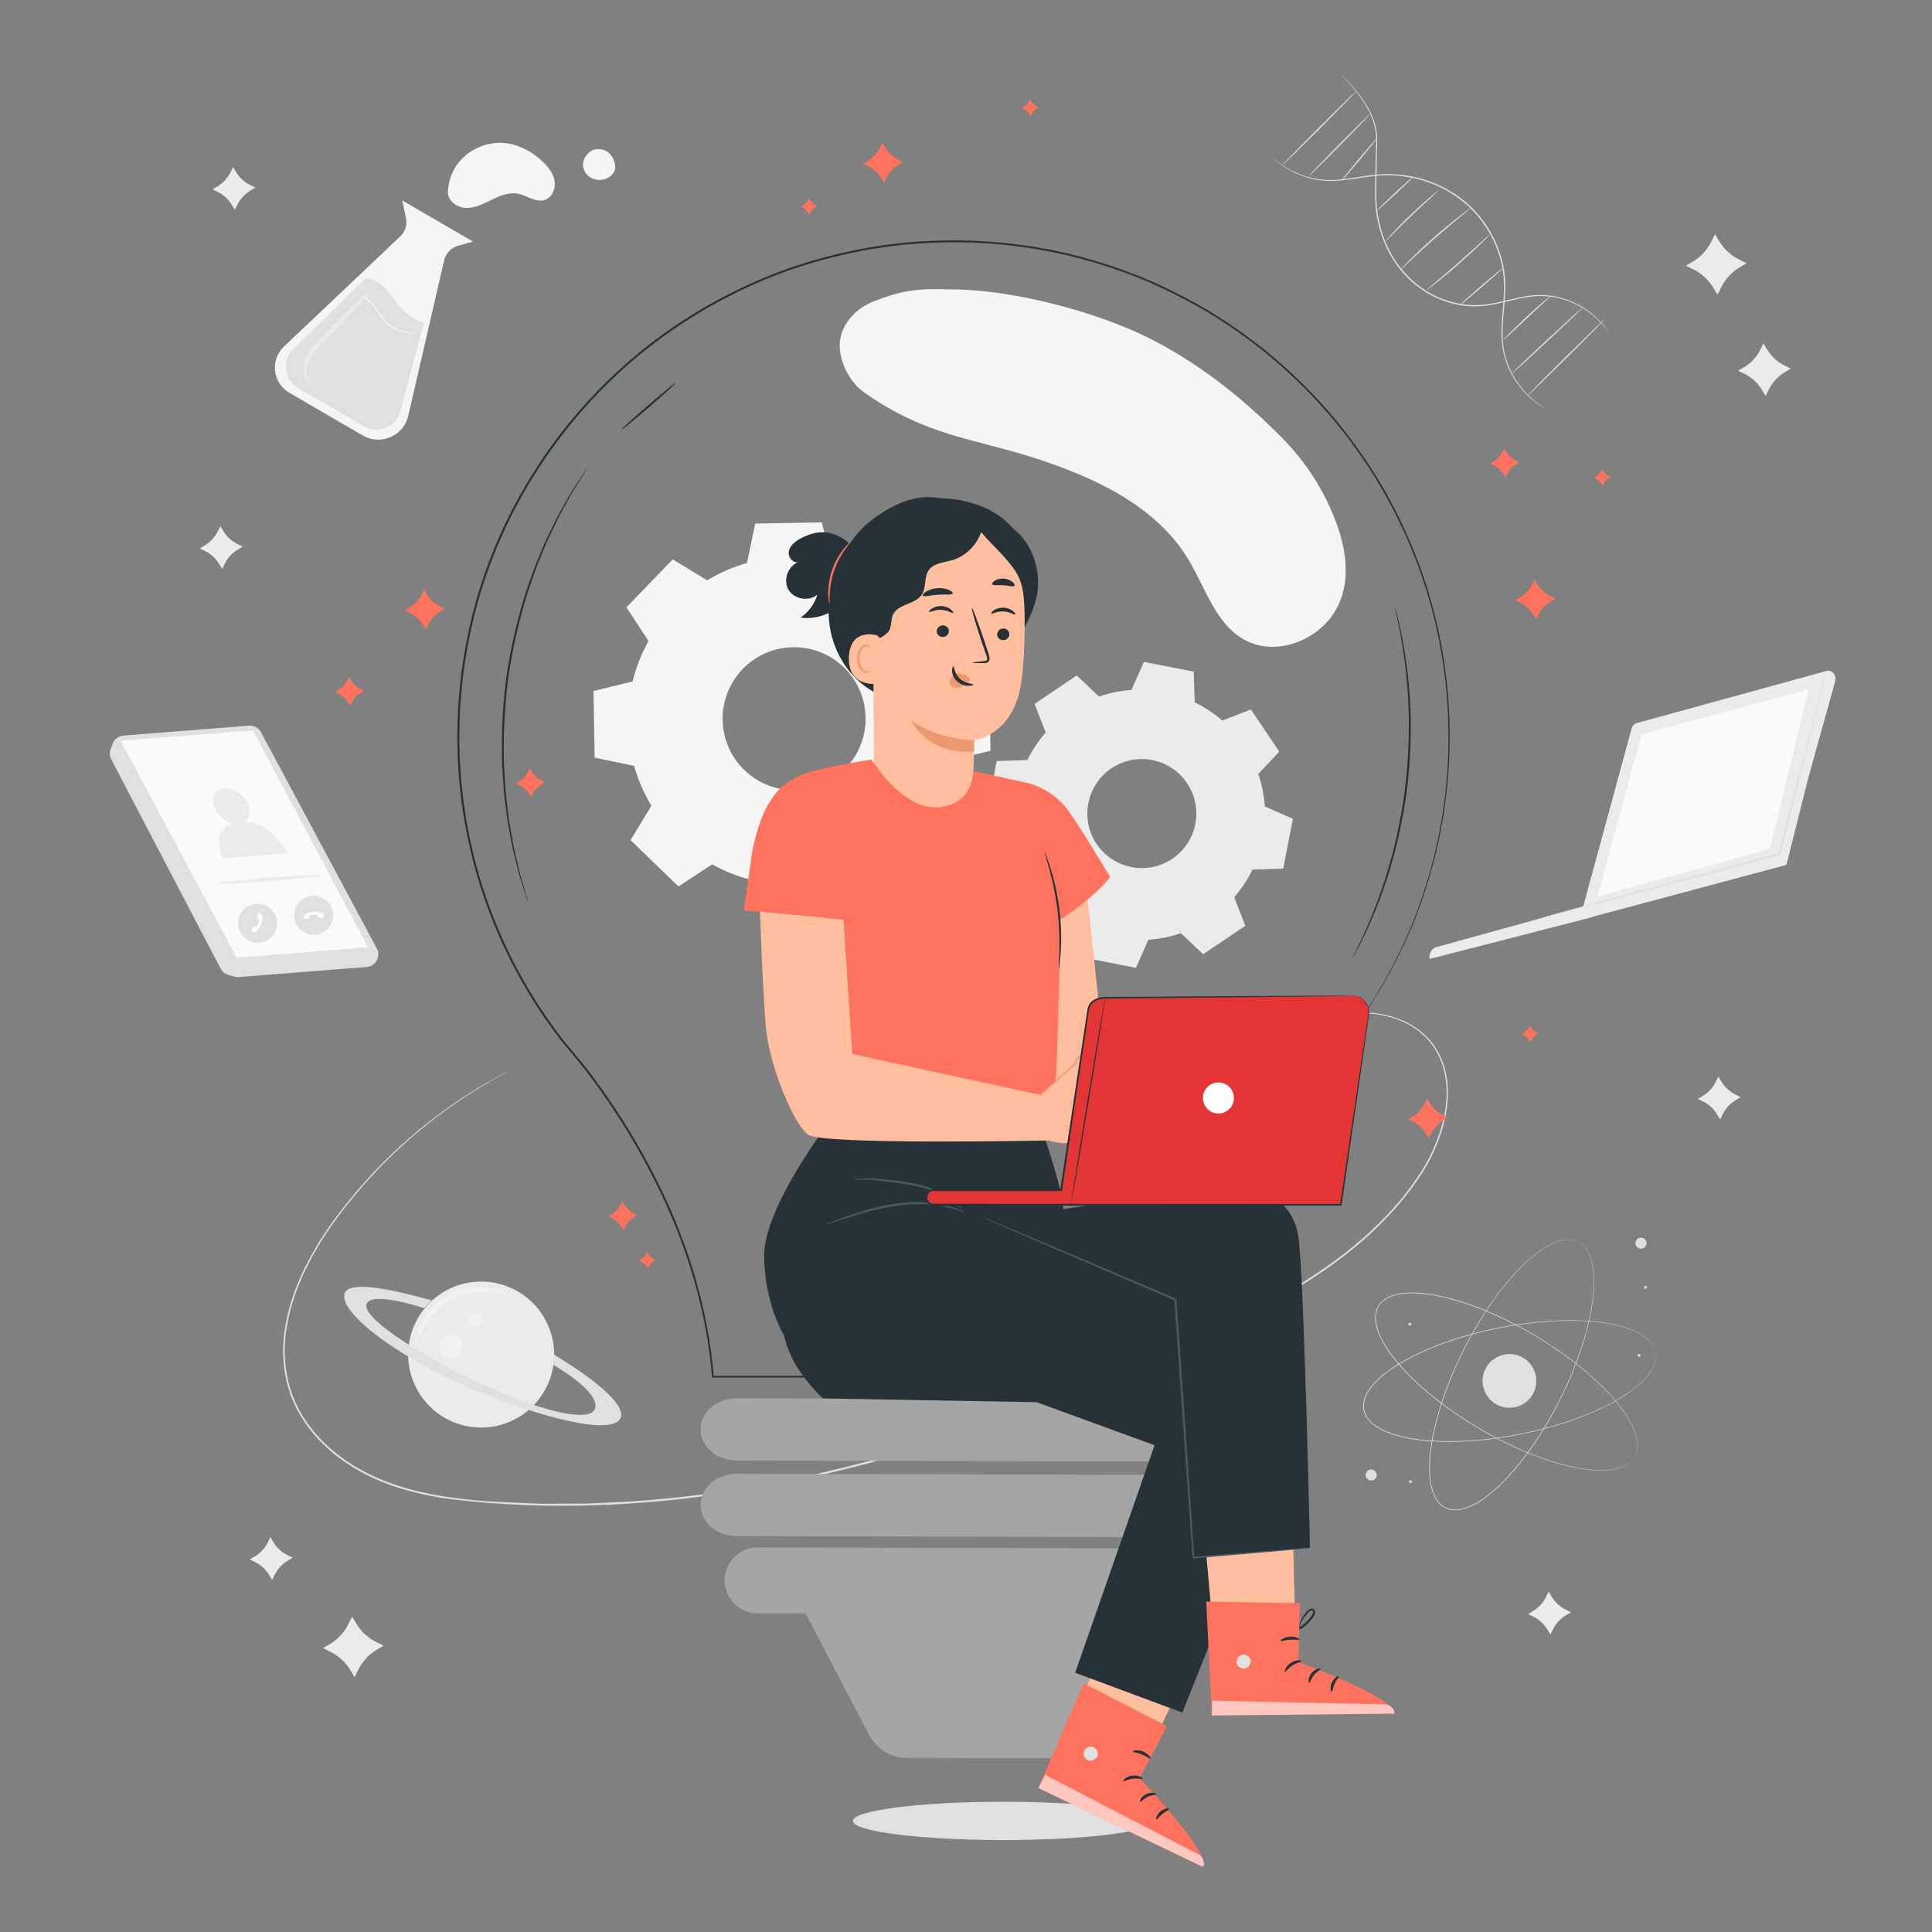 <?xml version="1.0" encoding="utf-8"?>
<!-- Generator: Adobe Illustrator 27.5.0, SVG Export Plug-In . SVG Version: 6.00 Build 0)  -->
<svg version="1.1" xmlns="http://www.w3.org/2000/svg" xmlns:xlink="http://www.w3.org/1999/xlink" x="0px" y="0px"
viewBox="0 0 500 500" style="enable-background:new 0 0 500 500;" xml:space="preserve">
<rect x="0" y="0" width="500" height="500" fill="#808080" stroke="none"/>
<g id="Background_Complete">
<path style="fill:#E0E0E0;" d="M298.659,471.249c0,2.737-17.443,4.956-38.96,4.956c-21.517,0-38.96-2.219-38.96-4.956
c0-2.737,17.443-4.955,38.96-4.955C281.216,466.294,298.659,468.512,298.659,471.249z"/>
<g>
<g>
<path style="fill:#F5F5F5;" d="M183.01,150.179c3.26-1.97,6.731-3.464,10.311-4.481l2.124-10.206l17.244-0.302l2.482,10.124
c3.614,0.89,7.135,2.261,10.463,4.116l8.715-5.713l12.407,11.98l-5.402,8.908c1.971,3.261,3.465,6.733,4.481,10.313l10.205,2.124
l0.303,17.243l-10.124,2.482c-0.89,3.613-2.262,7.134-4.116,10.462l5.712,8.716l-11.978,12.407l-8.91-5.402
c-3.261,1.97-6.732,3.464-10.313,4.48l-2.124,10.206l-17.243,0.303l-2.482-10.125c-3.613-0.891-7.134-2.262-10.462-4.116
l-8.715,5.713l-12.407-11.979l5.402-8.909c-1.97-3.261-3.465-6.732-4.481-10.313l-10.206-2.124l-0.303-17.243l10.125-2.483
c0.89-3.613,2.262-7.134,4.116-10.462l-5.712-8.715l11.978-12.407L183.01,150.179L183.01,150.179z M192.202,173.15
c-7.097,7.351-6.892,19.063,0.46,26.16c7.351,7.097,19.063,6.891,26.16-0.46c7.097-7.351,6.892-19.063-0.46-26.16
C211.011,165.594,199.299,165.8,192.202,173.15z"/>
</g>
</g>
<g>
<g>
<path style="fill:#EBEBEB;" d="M284.431,180.264c2.744-0.95,5.569-1.512,8.4-1.701l3.207-7.271l12.904,2.518l0.24,7.943
c2.552,1.239,4.96,2.821,7.146,4.733l7.406-2.873l7.344,10.905l-5.444,5.782c0.951,2.745,1.512,5.571,1.7,8.402l7.27,3.207
l-2.517,12.904l-7.943,0.24c-1.238,2.552-2.821,4.959-4.733,7.145l2.871,7.406l-10.904,7.345l-5.783-5.445
c-2.745,0.95-5.57,1.511-8.401,1.7l-3.208,7.271l-12.903-2.518l-0.24-7.944c-2.552-1.239-4.959-2.821-7.145-4.733l-7.406,2.872
l-7.344-10.905l5.445-5.783c-0.95-2.745-1.512-5.57-1.7-8.401l-7.271-3.207l2.518-12.904l7.943-0.24
c1.239-2.552,2.822-4.959,4.733-7.145l-2.872-7.406l10.904-7.345L284.431,180.264L284.431,180.264z M287.629,198.853
c-6.461,4.352-8.171,13.116-3.819,19.577c4.351,6.461,13.116,8.17,19.576,3.819c6.46-4.351,8.171-13.116,3.819-19.577
C302.854,196.211,294.09,194.501,287.629,198.853z"/>
</g>
</g>
<g>
<g>
<g>
<path style="fill:#E0E0E0;" d="M329.644,41.067c0.004-0.005,0.084,0.055,0.236,0.175c0.154,0.117,0.371,0.307,0.674,0.533
c0.598,0.46,1.502,1.115,2.742,1.832c1.237,0.718,2.829,1.475,4.772,2.071c1.942,0.589,4.249,0.978,6.805,0.895
c2.56-0.058,5.331-0.554,8.318-1.003c2.981-0.468,6.25-0.719,9.643-0.308c3.385,0.4,6.888,1.353,10.233,2.974
c3.338,1.623,6.508,3.93,9.124,6.882c2.621,2.946,4.573,6.345,5.801,9.85c1.242,3.504,1.719,7.128,1.564,10.533
c-0.125,3.407-0.602,6.605-0.686,9.615c-0.117,3.007,0.249,5.817,1.072,8.238c0.798,2.429,1.944,4.468,3.138,6.108
c1.192,1.646,2.434,2.898,3.519,3.828c0.529,0.484,1.057,0.842,1.489,1.184c0.458,0.306,0.837,0.581,1.158,0.778
c0.313,0.189,0.557,0.336,0.735,0.444c0.165,0.102,0.248,0.157,0.245,0.162c-0.003,0.005-0.091-0.039-0.262-0.131
c-0.183-0.101-0.433-0.239-0.754-0.416c-0.329-0.188-0.714-0.455-1.181-0.754c-0.441-0.334-0.978-0.687-1.517-1.165
c-1.105-0.92-2.37-2.167-3.587-3.817c-1.218-1.643-2.391-3.693-3.213-6.145c-0.847-2.441-1.232-5.294-1.126-8.322
c0.073-3.031,0.54-6.236,0.655-9.617c0.144-3.377-0.333-6.946-1.565-10.412c-1.218-3.463-3.15-6.822-5.74-9.734
c-2.585-2.917-5.715-5.199-9.015-6.809c-3.307-1.608-6.772-2.558-10.123-2.962c-3.361-0.414-6.588-0.178-9.565,0.276
c-2.981,0.435-5.769,0.921-8.353,0.964c-2.583,0.068-4.915-0.342-6.867-0.954c-1.955-0.618-3.549-1.399-4.783-2.138
c-1.237-0.739-2.132-1.413-2.717-1.893c-0.297-0.235-0.507-0.434-0.654-0.56C329.712,41.139,329.64,41.071,329.644,41.067z"/>
</g>
</g>
<g>
<g>
<path style="fill:#E0E0E0;" d="M346.752,18.998c0,0,1.235,1.054,3.185,3.24c0.97,1.095,2.117,2.481,3.251,4.231
c1.126,1.744,2.278,3.87,2.873,6.446c0.153,0.642,0.246,1.312,0.307,2c0.039,0.693,0.043,1.395,0.028,2.107
c-0.027,1.428-0.055,2.912-0.083,4.45c-0.067,3.073-0.165,6.358-0.108,9.808c0.069,3.436,0.704,7.045,2.037,10.543
c1.329,3.492,3.373,6.878,6.162,9.699c2.788,2.819,6.167,4.903,9.695,6.133c3.53,1.23,7.214,1.601,10.615,1.117
c3.411-0.461,6.557-1.475,9.599-2.005c1.518-0.275,3.008-0.439,4.447-0.424c1.436,0.028,2.812,0.171,4.097,0.452
c2.574,0.551,4.777,1.527,6.57,2.585c1.796,1.065,3.175,2.241,4.2,3.288c1.031,1.045,1.719,1.957,2.16,2.588
c0.203,0.313,0.362,0.557,0.478,0.736c0.106,0.166,0.153,0.256,0.153,0.256s-0.066-0.077-0.182-0.238
c-0.122-0.173-0.29-0.41-0.504-0.715c-0.457-0.616-1.159-1.51-2.198-2.534c-1.032-1.025-2.414-2.177-4.203-3.218
c-1.787-1.033-3.975-1.983-6.522-2.513c-1.272-0.271-2.632-0.403-4.049-0.425c-1.418-0.009-2.89,0.16-4.396,0.439
c-3.016,0.538-6.158,1.563-9.607,2.039c-3.447,0.499-7.189,0.13-10.767-1.113c-3.577-1.243-7.001-3.352-9.828-6.209
c-2.827-2.859-4.892-6.288-6.232-9.82c-1.344-3.538-1.978-7.185-2.039-10.656c-0.048-3.463,0.061-6.748,0.14-9.821
c0.036-1.536,0.07-3.02,0.103-4.446c0.019-0.715,0.018-1.411-0.016-2.085c-0.057-0.674-0.144-1.333-0.291-1.965
c-0.57-2.538-1.694-4.654-2.798-6.396c-1.112-1.748-2.238-3.141-3.19-4.246c-0.953-1.106-1.74-1.925-2.273-2.479
c-0.26-0.267-0.463-0.475-0.611-0.627C346.816,19.077,346.752,18.998,346.752,18.998z"/>
</g>
</g>
<g>
<g>
<path style="fill:#E0E0E0;" d="M356.278,35.88c0.072,0.06-1.929,2.573-4.468,5.611c-2.541,3.039-4.659,5.453-4.731,5.392
c-0.072-0.06,1.928-2.572,4.469-5.611C354.088,38.234,356.206,35.82,356.278,35.88z"/>
</g>
</g>
<g>
<g>
<path style="fill:#E0E0E0;" d="M354.561,29.509c0.067,0.066-3.423,3.714-7.795,8.147c-4.373,4.434-7.972,7.974-8.039,7.908
c-0.067-0.066,3.423-3.713,7.796-8.148C350.895,32.984,354.494,29.443,354.561,29.509z"/>
</g>
</g>
<g>
<g>
<path style="fill:#E0E0E0;" d="M350.993,23.598c0.067,0.067-4.169,4.411-9.459,9.703c-5.292,5.293-9.635,9.529-9.701,9.462
c-0.067-0.067,4.168-4.41,9.46-9.703C346.583,27.768,350.926,23.531,350.993,23.598z"/>
</g>
</g>
<g>
<g>
<path style="fill:#E0E0E0;" d="M388.962,69.355c0.061,0.071-2.409,2.298-5.517,4.973c-3.109,2.676-5.679,4.786-5.74,4.715
c-0.061-0.071,2.409-2.298,5.518-4.973C386.331,71.395,388.901,69.284,388.962,69.355z"/>
</g>
</g>
<g>
<g>
<path style="fill:#E0E0E0;" d="M385.665,60.604c0.016,0.017-0.189,0.245-0.574,0.644c-0.385,0.399-0.953,0.965-1.665,1.656
c-1.422,1.381-3.425,3.25-5.698,5.248c-2.274,1.997-4.385,3.743-5.938,4.976c-0.776,0.617-1.411,1.107-1.856,1.438
c-0.445,0.331-0.698,0.505-0.713,0.487s0.21-0.228,0.629-0.59c0.474-0.403,1.072-0.913,1.786-1.521
c1.512-1.279,3.595-3.052,5.866-5.046c2.269-1.994,4.295-3.832,5.758-5.167c0.695-0.63,1.277-1.158,1.738-1.576
C385.412,60.783,385.649,60.587,385.665,60.604z"/>
</g>
</g>
<g>
<g>
<path style="fill:#E0E0E0;" d="M380.61,53.877c0.014,0.019-0.244,0.245-0.724,0.638c-0.53,0.431-1.214,0.987-2.035,1.656
c-1.717,1.398-4.071,3.351-6.609,5.58c-2.537,2.231-4.776,4.315-6.383,5.839c-0.768,0.729-1.408,1.335-1.903,1.805
c-0.451,0.425-0.708,0.652-0.725,0.636c-0.017-0.016,0.209-0.275,0.631-0.729c0.421-0.455,1.046-1.099,1.829-1.884
c1.566-1.57,3.784-3.686,6.326-5.922c2.543-2.234,4.926-4.161,6.684-5.513c0.879-0.676,1.598-1.212,2.104-1.572
C380.31,54.049,380.596,53.858,380.61,53.877z"/>
</g>
</g>
<g>
<g>
<path style="fill:#E0E0E0;" d="M372.237,49.325c0.015,0.018-0.17,0.208-0.519,0.535c-0.405,0.374-0.902,0.833-1.488,1.373
c-1.26,1.154-2.996,2.754-4.88,4.555c-1.884,1.802-3.56,3.465-4.77,4.672c-0.566,0.561-1.047,1.037-1.438,1.425
c-0.343,0.334-0.541,0.51-0.558,0.494c-0.017-0.016,0.148-0.224,0.462-0.586c0.313-0.362,0.778-0.876,1.361-1.502
c1.167-1.252,2.82-2.945,4.708-4.751c1.888-1.805,3.653-3.38,4.956-4.489c0.651-0.555,1.185-0.997,1.561-1.293
C372.007,49.463,372.222,49.307,372.237,49.325z"/>
</g>
</g>
<g>
<g>
<path style="fill:#E0E0E0;" d="M365.754,45.735c0.064,0.069-1.975,2.072-4.554,4.473c-2.58,2.402-4.723,4.292-4.787,4.223
c-0.064-0.069,1.975-2.071,4.555-4.473C363.547,47.557,365.69,45.666,365.754,45.735z"/>
</g>
</g>
<g>
<g>
<path style="fill:#E0E0E0;" d="M401.447,76.491c0.015,0.018-0.149,0.191-0.461,0.489c-0.371,0.346-0.815,0.761-1.333,1.244
c-1.195,1.103-2.726,2.516-4.419,4.078c-1.681,1.576-3.201,3.001-4.387,4.114c-0.52,0.482-0.965,0.895-1.337,1.24
c-0.32,0.289-0.505,0.441-0.521,0.424c-0.017-0.017,0.137-0.2,0.428-0.518c0.291-0.318,0.722-0.769,1.262-1.318
c1.08-1.099,2.602-2.589,4.323-4.191c1.722-1.601,3.318-3.011,4.492-4.008c0.587-0.499,1.068-0.896,1.406-1.164
C401.238,76.612,401.432,76.473,401.447,76.491z"/>
</g>
</g>
<g>
<g>
<path style="fill:#E0E0E0;" d="M409.609,79.565c0.064,0.069-4.022,3.983-9.126,8.741c-5.106,4.76-9.296,8.561-9.36,8.492
c-0.064-0.069,4.021-3.982,9.127-8.741C405.354,83.299,409.544,79.496,409.609,79.565z"/>
</g>
</g>
<g>
<g>
<path style="fill:#E0E0E0;" d="M415.223,82.705c0.066,0.067-4.335,4.524-9.828,9.954c-5.495,5.432-10.002,9.78-10.069,9.713
c-0.066-0.067,4.333-4.523,9.829-9.955C410.649,86.987,415.157,82.638,415.223,82.705z"/>
</g>
</g>
</g>
<g>
<g>
<g>
<g>
<g>
<g>
<path style="fill:#E0E0E0;" d="M422.996,377.095c0,0,0.063-0.139,0.193-0.406c0.033-0.067,0.069-0.141,0.109-0.224
c0.035-0.085,0.062-0.183,0.098-0.286c0.069-0.208,0.16-0.447,0.201-0.734c0.026-0.142,0.061-0.291,0.084-0.451
c0.012-0.161,0.024-0.331,0.037-0.508c0.021-0.177,0.014-0.364,0.005-0.559c-0.013-0.194,0-0.399-0.035-0.607
c-0.075-0.842-0.32-1.794-0.696-2.824c-0.752-2.066-2.154-4.398-4.079-6.852c-1.924-2.46-4.41-5.025-7.355-7.627
c-2.947-2.603-6.386-5.213-10.249-7.753c-3.866-2.535-8.162-5-12.867-7.21c-2.354-1.102-4.811-2.137-7.369-3.063
c-2.556-0.93-5.218-1.741-7.977-2.355c-2.757-0.6-5.625-1.03-8.539-0.925c-1.45,0.062-2.923,0.245-4.308,0.745
c-0.69,0.251-1.352,0.584-1.952,1.011c-0.586,0.445-1.099,0.985-1.486,1.616c-0.364,0.644-0.591,1.354-0.697,2.082
c-0.082,0.732-0.056,1.472,0.06,2.198c0.232,1.454,0.786,2.832,1.434,4.132c1.32,2.602,3.086,4.903,4.946,7.025
c1.874,2.117,3.874,4.053,5.926,5.839c2.05,1.789,4.145,3.438,6.25,4.964c4.214,3.047,8.452,5.611,12.542,7.765
c4.093,2.149,8.043,3.895,11.748,5.211c3.703,1.316,7.15,2.249,10.235,2.74c3.079,0.495,5.798,0.592,7.97,0.249
c1.083-0.17,2.034-0.417,2.807-0.759c0.2-0.07,0.372-0.181,0.548-0.264c0.175-0.086,0.341-0.17,0.487-0.275
c0.149-0.097,0.291-0.19,0.426-0.279c0.128-0.098,0.242-0.2,0.354-0.292c0.231-0.176,0.396-0.37,0.545-0.532
c0.073-0.082,0.146-0.153,0.203-0.225c0.052-0.075,0.1-0.143,0.143-0.204C422.905,377.217,422.996,377.095,422.996,377.095
s-0.081,0.128-0.247,0.375c-0.042,0.062-0.088,0.131-0.14,0.208c-0.056,0.073-0.128,0.145-0.2,0.228
c-0.147,0.164-0.311,0.362-0.542,0.541c-0.111,0.093-0.225,0.198-0.353,0.297c-0.135,0.09-0.277,0.185-0.427,0.284
c-0.145,0.106-0.312,0.192-0.487,0.28c-0.177,0.085-0.35,0.197-0.55,0.269c-0.776,0.35-1.731,0.603-2.818,0.779
c-2.18,0.355-4.907,0.267-7.995-0.221c-3.093-0.483-6.549-1.409-10.26-2.72c-3.713-1.312-7.671-3.053-11.773-5.2
c-4.099-2.151-8.346-4.715-12.569-7.763c-2.109-1.526-4.21-3.176-6.265-4.968c-2.057-1.789-4.063-3.728-5.944-5.851
c-1.867-2.128-3.642-4.438-4.973-7.059c-0.653-1.31-1.214-2.701-1.45-4.181c-0.118-0.739-0.145-1.495-0.061-2.247
c0.109-0.749,0.343-1.482,0.72-2.148c0.4-0.652,0.93-1.21,1.533-1.667c0.617-0.438,1.293-0.778,1.996-1.034
c1.41-0.508,2.897-0.692,4.36-0.754c2.938-0.105,5.817,0.329,8.582,0.932c2.768,0.617,5.436,1.432,7.996,2.365
c2.563,0.93,5.023,1.968,7.38,3.074c4.712,2.218,9.011,4.691,12.878,7.234c3.865,2.548,7.305,5.168,10.252,7.781
c2.945,2.612,5.429,5.187,7.35,7.658c1.923,2.466,3.321,4.809,4.067,6.888c0.372,1.036,0.614,1.994,0.684,2.842
c0.034,0.21,0.02,0.416,0.031,0.611c0.008,0.196,0.014,0.384-0.009,0.562c-0.014,0.179-0.028,0.349-0.042,0.511
c-0.025,0.16-0.061,0.31-0.089,0.453c-0.045,0.288-0.139,0.528-0.211,0.736c-0.037,0.104-0.066,0.201-0.103,0.286
c-0.042,0.082-0.08,0.156-0.114,0.223C423.069,376.962,422.996,377.095,422.996,377.095z"/>
</g>
</g>
</g>
<g>
<g>
<g>
<path style="fill:#E0E0E0;" d="M428.417,349.924c0,0-0.046-0.146-0.126-0.431c-0.02-0.072-0.043-0.151-0.067-0.24
c-0.03-0.087-0.075-0.178-0.117-0.279c-0.087-0.201-0.178-0.44-0.338-0.682c-0.075-0.123-0.148-0.258-0.237-0.392
c-0.098-0.128-0.202-0.263-0.311-0.404c-0.102-0.146-0.232-0.281-0.368-0.42c-0.139-0.136-0.265-0.297-0.431-0.43
c-0.617-0.579-1.433-1.126-2.399-1.644c-1.937-1.041-4.535-1.848-7.605-2.398c-3.074-0.555-6.635-0.814-10.566-0.795
c-3.932,0.019-8.236,0.361-12.809,1.037c-4.572,0.681-9.419,1.702-14.402,3.185c-2.49,0.744-5.012,1.608-7.538,2.619
c-2.526,1.008-5.053,2.174-7.521,3.552c-2.456,1.387-4.883,2.976-6.988,4.994c-1.041,1.012-2.018,2.129-2.719,3.423
c-0.348,0.647-0.62,1.336-0.784,2.054c-0.141,0.722-0.164,1.467-0.033,2.195c0.157,0.723,0.46,1.404,0.866,2.018
c0.426,0.601,0.938,1.136,1.508,1.6c1.141,0.931,2.471,1.59,3.82,2.129c2.717,1.063,5.567,1.605,8.367,1.95
c2.807,0.332,5.589,0.446,8.309,0.413c2.721-0.029,5.382-0.194,7.968-0.456c5.172-0.531,10.042-1.438,14.529-2.554
c4.486-1.121,8.595-2.448,12.236-3.931c3.64-1.483,6.833-3.081,9.462-4.768c2.628-1.68,4.721-3.417,6.113-5.119
c0.695-0.848,1.241-1.665,1.59-2.436c0.102-0.185,0.157-0.383,0.234-0.561c0.073-0.181,0.141-0.354,0.18-0.529
c0.046-0.172,0.091-0.336,0.133-0.492c0.031-0.158,0.047-0.311,0.069-0.453c0.056-0.285,0.049-0.54,0.052-0.759
c0-0.11,0.007-0.211,0.002-0.303c-0.011-0.091-0.021-0.173-0.029-0.247C428.43,350.076,428.417,349.924,428.417,349.924
s0.025,0.15,0.065,0.444c0.01,0.074,0.021,0.157,0.034,0.248c0.007,0.092,0.001,0.194,0.003,0.304
c-0.001,0.22,0.009,0.477-0.044,0.764c-0.021,0.143-0.036,0.297-0.066,0.457c-0.041,0.157-0.084,0.323-0.129,0.496
c-0.038,0.176-0.105,0.351-0.177,0.533c-0.076,0.18-0.13,0.379-0.232,0.566c-0.346,0.777-0.89,1.602-1.584,2.457
c-1.391,1.716-3.484,3.466-6.113,5.158c-2.63,1.698-5.825,3.307-9.468,4.8c-3.644,1.493-7.757,2.828-12.247,3.957
c-4.491,1.123-9.366,2.037-14.547,2.573c-2.59,0.265-5.256,0.432-7.983,0.463c-2.726,0.035-5.514-0.078-8.331-0.41
c-2.81-0.345-5.672-0.887-8.41-1.958c-1.36-0.543-2.704-1.208-3.866-2.155c-0.58-0.473-1.104-1.019-1.542-1.637
c-0.417-0.631-0.731-1.334-0.893-2.082c-0.136-0.753-0.111-1.522,0.034-2.264c0.168-0.738,0.447-1.442,0.801-2.1
c0.714-1.317,1.702-2.445,2.751-3.465c2.123-2.034,4.56-3.626,7.025-5.018c2.476-1.382,5.01-2.55,7.542-3.558
c2.531-1.012,5.059-1.875,7.553-2.619c4.992-1.481,9.847-2.498,14.426-3.174c4.581-0.671,8.892-1.007,12.829-1.018
c3.937-0.011,7.504,0.257,10.583,0.822c3.076,0.56,5.679,1.378,7.62,2.433c0.968,0.525,1.786,1.079,2.402,1.666
c0.165,0.134,0.292,0.297,0.43,0.435c0.136,0.141,0.266,0.277,0.368,0.425c0.108,0.143,0.211,0.279,0.309,0.409
c0.088,0.136,0.161,0.272,0.235,0.397c0.158,0.245,0.248,0.486,0.332,0.689c0.041,0.102,0.085,0.194,0.114,0.282
c0.023,0.089,0.045,0.17,0.064,0.242C428.383,349.776,428.417,349.924,428.417,349.924z"/>
</g>
</g>
</g>
<g>
<g>
<g>
<path style="fill:#E0E0E0;" d="M408.436,321.405c0,0-0.143-0.053-0.418-0.164c-0.069-0.028-0.146-0.059-0.231-0.094
c-0.087-0.029-0.186-0.05-0.292-0.078c-0.213-0.055-0.457-0.129-0.746-0.15c-0.143-0.016-0.295-0.041-0.455-0.053
c-0.161-0.001-0.331-0.001-0.509-0.002c-0.179-0.009-0.364,0.012-0.558,0.034c-0.193,0.026-0.398,0.027-0.604,0.077
c-0.835,0.132-1.768,0.443-2.77,0.889c-2.01,0.893-4.239,2.452-6.555,4.542c-2.322,2.089-4.709,4.745-7.102,7.863
c-2.394,3.119-4.76,6.73-7.028,10.759c-2.263,4.031-4.426,8.487-6.307,13.333c-0.937,2.424-1.8,4.946-2.548,7.562
c-0.751,2.614-1.378,5.325-1.8,8.12c-0.408,2.791-0.64,5.682-0.335,8.583c0.162,1.443,0.446,2.899,1.04,4.246
c0.298,0.672,0.676,1.308,1.143,1.878c0.484,0.554,1.059,1.028,1.715,1.371c0.668,0.319,1.392,0.496,2.125,0.552
c0.736,0.031,1.473-0.046,2.189-0.211c1.435-0.332,2.771-0.979,4.023-1.715c2.504-1.496,4.679-3.416,6.667-5.418
c1.983-2.015,3.777-4.144,5.417-6.314c1.644-2.168,3.144-4.372,4.521-6.577c2.749-4.413,5.016-8.818,6.883-13.047
c1.862-4.232,3.331-8.292,4.39-12.079c1.058-3.785,1.751-7.288,2.029-10.399c0.282-3.106,0.192-5.825-0.3-7.968
c-0.244-1.069-0.556-2.001-0.951-2.749c-0.084-0.194-0.206-0.359-0.301-0.529c-0.098-0.168-0.194-0.329-0.307-0.466
c-0.108-0.142-0.21-0.277-0.307-0.406c-0.106-0.121-0.216-0.227-0.315-0.333c-0.191-0.218-0.397-0.369-0.568-0.507
c-0.087-0.067-0.162-0.135-0.238-0.187c-0.079-0.047-0.15-0.09-0.214-0.129C408.565,321.488,408.436,321.405,408.436,321.405
s0.134,0.072,0.391,0.22c0.065,0.037,0.137,0.079,0.217,0.125c0.077,0.051,0.154,0.118,0.242,0.184
c0.174,0.136,0.383,0.285,0.577,0.503c0.1,0.105,0.213,0.211,0.32,0.332c0.099,0.129,0.203,0.264,0.313,0.406
c0.116,0.138,0.213,0.298,0.313,0.467c0.096,0.17,0.22,0.336,0.306,0.53c0.402,0.75,0.72,1.685,0.971,2.757
c0.504,2.15,0.604,4.877,0.331,7.991c-0.269,3.119-0.955,6.63-2.007,10.423c-1.053,3.795-2.517,7.863-4.376,12.103
c-1.864,4.238-4.129,8.651-6.879,13.074c-1.377,2.209-2.879,4.419-4.525,6.592c-1.642,2.176-3.44,4.31-5.428,6.333
c-1.995,2.01-4.176,3.939-6.7,5.447c-1.262,0.742-2.611,1.397-4.072,1.735c-0.729,0.169-1.482,0.248-2.238,0.216
c-0.754-0.057-1.502-0.24-2.192-0.57c-0.678-0.354-1.271-0.845-1.769-1.414c-0.48-0.585-0.866-1.236-1.169-1.92
c-0.604-1.371-0.89-2.843-1.053-4.297c-0.307-2.923-0.073-5.825,0.338-8.626c0.425-2.804,1.054-5.521,1.809-8.14
c0.751-2.621,1.617-5.147,2.558-7.574c1.888-4.853,4.059-9.313,6.33-13.346c2.276-4.031,4.652-7.644,7.056-10.763
c2.403-3.118,4.8-5.774,7.134-7.861c2.327-2.088,4.569-3.644,6.592-4.531c1.008-0.443,1.947-0.75,2.789-0.878
c0.207-0.048,0.414-0.048,0.608-0.073c0.195-0.021,0.382-0.04,0.561-0.03c0.179,0.002,0.35,0.004,0.513,0.006
c0.162,0.013,0.314,0.04,0.458,0.057c0.291,0.025,0.536,0.102,0.749,0.16c0.106,0.03,0.205,0.052,0.292,0.083
c0.085,0.036,0.162,0.069,0.23,0.098C408.299,321.342,408.436,321.405,408.436,321.405z"/>
</g>
</g>
</g>
<g>
<g>
<path style="fill:#E0E0E0;" d="M355.651,380.54c0.656,0.439,0.832,1.326,0.393,1.981c-0.439,0.656-1.326,0.832-1.981,0.393
c-0.656-0.439-0.832-1.326-0.393-1.981C354.108,380.277,354.995,380.101,355.651,380.54z"/>
</g>
</g>
<g>
<g>
<path style="fill:#E0E0E0;" d="M426.082,321.449c0.154,0.774-0.349,1.525-1.123,1.679c-0.774,0.153-1.525-0.349-1.679-1.123
c-0.153-0.774,0.349-1.525,1.123-1.679C425.177,320.173,425.929,320.676,426.082,321.449z"/>
</g>
</g>
<g>
<g>
<path style="fill:#E0E0E0;" d="M365.412,383.392c0.039,0.197-0.089,0.388-0.285,0.427c-0.197,0.039-0.388-0.089-0.427-0.285
c-0.039-0.197,0.089-0.388,0.285-0.427C365.182,383.067,365.373,383.195,365.412,383.392z"/>
</g>
</g>
<g>
<g>
<path style="fill:#E0E0E0;" d="M365.224,342.628c0.039,0.197-0.089,0.388-0.285,0.427c-0.197,0.039-0.388-0.089-0.427-0.285
c-0.039-0.197,0.089-0.388,0.285-0.427C364.993,342.303,365.185,342.431,365.224,342.628z"/>
</g>
</g>
<g>
<g>
<path style="fill:#E0E0E0;" d="M424.568,350.688c0.039,0.197-0.089,0.388-0.286,0.427c-0.197,0.039-0.388-0.089-0.427-0.285
c-0.039-0.197,0.089-0.388,0.285-0.427C424.338,350.364,424.529,350.491,424.568,350.688z"/>
</g>
</g>
<g>
<g>
<path style="fill:#E0E0E0;" d="M426.223,333.108c0.039,0.197-0.089,0.388-0.285,0.427c-0.197,0.039-0.388-0.089-0.427-0.285
s0.089-0.388,0.285-0.427C425.993,332.784,426.184,332.912,426.223,333.108z"/>
</g>
</g>
</g>
</g>
<path style="fill:#E0E0E0;" d="M397.467,356.03c0.747,3.767-1.701,7.426-5.468,8.173c-3.767,0.747-7.426-1.701-8.173-5.468
c-0.747-3.767,1.701-7.426,5.468-8.173C393.06,349.816,396.72,352.264,397.467,356.03z"/>
</g>
<path style="fill:#F5F5F5;" d="M345.643,134.809c-3.037-7.954-7.642-15.152-13.633-21.264
c-10.322-10.532-22.065-19.857-35.361-26.393c-13.295-6.536-34.982-12.34-50.773-12.255c-8.154-0.311-12.273,0.197-19.693,3.062
c-4.636,1.79-8.525,5.918-8.847,10.815c-0.297,4.53,2.499,10.099,6.245,12.739c16.081,11.334,28.26,11.925,43.855,16.918
c15.595,4.992,31.644,12.385,40.055,26.256c4.565,7.528,7.166,17.163,15.087,21.158c7.676,3.871,17.805,0.112,22.512-7.009
C349.799,151.715,348.68,142.762,345.643,134.809z"/>
<g>
<path style="fill:#E0E0E0;" d="M131.838,277.094c0,0-0.39,0.228-1.163,0.649c-0.769,0.429-1.938,1.02-3.416,1.895
c-2.981,1.699-7.33,4.316-12.579,8.187c-5.243,3.865-11.414,8.977-17.746,15.739c-3.166,3.376-6.374,7.156-9.501,11.372
c-3.153,4.193-6.111,8.913-8.628,14.16c-1.211,2.644-2.332,5.408-3.213,8.321c-0.85,2.92-1.489,5.971-1.78,9.128
c-0.267,3.157-0.116,6.412,0.513,9.637c0.278,1.623,0.8,3.203,1.323,4.791c0.601,1.561,1.29,3.108,2.149,4.58
c3.382,5.933,8.725,10.915,15.034,14.508c6.321,3.623,13.617,5.807,21.192,7.07c3.795,0.632,7.673,1.057,11.605,1.36
c1.965,0.168,3.949,0.235,5.942,0.321c1.993,0.086,3.997,0.172,6.012,0.259c2.014,0.126,4.042,0.084,6.08,0.083
c2.037-0.005,4.085-0.01,6.143-0.016c2.059,0.038,4.123-0.133,6.198-0.208c2.075-0.096,4.16-0.193,6.254-0.29
c16.743-1.014,33.964-3.682,51.289-7.697c34.696-8.064,66.41-20.62,94.328-33.653c13.984-6.467,27.068-13.226,38.09-21.391
c5.511-4.063,10.441-8.52,14.663-13.266c0.524-0.597,1.045-1.19,1.564-1.781c0.514-0.594,0.975-1.228,1.461-1.835
c0.48-0.612,0.957-1.221,1.431-1.827c0.439-0.632,0.875-1.261,1.31-1.886c1.8-2.46,3.266-5.061,4.466-7.707
c2.37-5.288,3.723-10.803,3.501-16.035c-0.216-5.209-2.206-10.062-5.542-13.265c-3.298-3.245-7.481-4.879-11.336-5.603
c-3.896-0.717-7.563-0.541-10.763,0.008c-3.212,0.535-5.99,1.384-8.359,2.204c-2.37,0.825-4.333,1.64-5.917,2.302
c-1.571,0.676-2.772,1.192-3.589,1.544c-0.807,0.351-1.226,0.519-1.226,0.519s0.404-0.201,1.204-0.568
c0.801-0.365,1.992-0.91,3.57-1.591c1.578-0.678,3.537-1.509,5.906-2.351c2.368-0.836,5.151-1.704,8.377-2.257
c3.213-0.567,6.909-0.761,10.842-0.052c3.892,0.716,8.132,2.351,11.495,5.64c3.4,3.244,5.44,8.182,5.668,13.457
c0.238,5.3-1.118,10.866-3.496,16.202c-1.203,2.667-2.682,5.301-4.484,7.774c-0.435,0.629-0.873,1.262-1.313,1.898
c-0.476,0.61-0.954,1.223-1.435,1.839c-0.488,0.611-0.95,1.248-1.466,1.846c-0.52,0.595-1.043,1.192-1.569,1.793
c-4.235,4.776-9.181,9.26-14.706,13.345c-11.051,8.209-24.158,14.996-38.144,21.479c-27.927,13.066-59.668,25.65-94.414,33.726
c-34.669,8.109-69.093,10.378-99.72,6.153c-7.612-1.275-14.959-3.479-21.34-7.146c-6.365-3.635-11.761-8.674-15.182-14.692
c-0.868-1.493-1.565-3.063-2.172-4.646c-0.529-1.611-1.055-3.212-1.334-4.857c-0.632-3.268-0.779-6.562-0.504-9.751
c0.299-3.188,0.95-6.264,1.812-9.204c0.893-2.933,2.027-5.711,3.25-8.368c2.54-5.27,5.523-10.002,8.695-14.2
c3.146-4.219,6.372-7.999,9.555-11.374c6.366-6.758,12.569-11.857,17.839-15.703c5.275-3.852,9.647-6.444,12.647-8.115
C130.207,277.872,131.838,277.094,131.838,277.094z"/>
</g>
<g>
<g>
<path style="fill:#EBEBEB;" d="M422.243,188.571l-12.516,46.035l-38.008,10.507c-1.226,0.339-1.985,1.684-1.732,3.069l0,0
l41.585-10.696l1.466-0.456l49.295-13.199l5.471-21.834l7.111-25.597c0.522-1.558-0.765-3.153-2.221-2.753l-49.132,13.493
C422.919,187.318,422.416,187.863,422.243,188.571z"/>
</g>
<polygon style="fill:#FAFAFA;" points="424.803,190.055 413.417,231.977 458.077,219.723 468.074,178.401 		"/>
<g>
<path style="fill:#E0E0E0;" d="M472.693,173.648c0.008,0.002-0.005,0.085-0.037,0.244c-0.041,0.186-0.093,0.418-0.157,0.706
c-0.157,0.654-0.374,1.56-0.65,2.712c-0.596,2.393-1.445,5.802-2.498,10.032c-2.172,8.537-5.185,20.377-8.588,33.754
l-0.037,0.146l-0.146,0.039c-2.29,0.617-4.701,1.266-7.151,1.925c-15.017,4.007-28.608,7.635-38.489,10.271
c-4.904,1.283-8.884,2.324-11.679,3.055c-1.353,0.342-2.418,0.612-3.182,0.805c-0.341,0.081-0.615,0.146-0.831,0.197
c-0.188,0.042-0.285,0.059-0.288,0.05c-0.002-0.009,0.091-0.043,0.274-0.101c0.212-0.064,0.481-0.145,0.818-0.247
c0.758-0.216,1.814-0.517,3.157-0.9c2.785-0.769,6.75-1.865,11.636-3.215c9.871-2.675,23.448-6.354,38.449-10.419
c2.45-0.658,4.862-1.306,7.152-1.921l-0.183,0.185c3.47-13.36,6.54-25.184,8.755-33.711c1.117-4.213,2.018-7.609,2.65-9.993
c0.314-1.142,0.56-2.04,0.738-2.689c0.083-0.283,0.15-0.511,0.203-0.694C472.656,173.725,472.685,173.646,472.693,173.648z"/>
</g>
</g>
<g>
<g>
<g>
<g>
<g>
<g>

<ellipse transform="matrix(0.863 -0.506 0.506 0.863 -160.179 111.072)" style="fill:#EBEBEB;" cx="124.415" cy="350.454" rx="18.882" ry="18.882"/>
</g>
</g>
</g>
</g>
<g style="opacity:0.3;">
<g>
<g>
<g>
<path style="fill:#FFFFFF;" d="M118.061,351.074c-1.499,0.803-3.366,0.239-4.169-1.26c-0.803-1.499-0.239-3.366,1.26-4.169
c1.499-0.803,3.366-0.239,4.169,1.26C120.124,348.404,119.56,350.271,118.061,351.074z"/>
</g>
</g>
</g>
</g>
<g style="opacity:0.3;">
<g>
<g>
<g>
<path style="fill:#FFFFFF;" d="M123.832,343.027c-0.872,0.467-1.958,0.139-2.425-0.733c-0.467-0.872-0.139-1.958,0.733-2.425
c0.872-0.467,1.958-0.139,2.425,0.733C125.032,341.474,124.704,342.56,123.832,343.027z"/>
</g>
</g>
</g>
</g>
</g>
<g>
<g>
<g>
<g>
<path style="fill:#E0E0E0;" d="M111.718,336.476c-0.249,0.229-21.659-6.73-22.609-1.471
c-0.95,5.259,14.877,16.764,32.659,24.273c17.782,7.509,37.241,12.646,38.905,7.496c1.664-5.15-17.372-16.241-17.372-16.241
l-0.202,2.652c0,0,11.774,6.564,10.978,11.062c-0.796,4.498-15.355,0.69-31.464-7.06s-29.219-16.554-27.696-19.827
c1.523-3.273,14.839,1.187,14.839,1.187L111.718,336.476z"/>
</g>
</g>
</g>
</g>
<g style="opacity:0.3;">
<g>
<g>
<g>
<g>
<path style="fill:#FFFFFF;" d="M131.226,335.002c-0.089,0.22-1.651-0.395-4.256-0.642c-2.577-0.263-6.29,0.005-9.805,1.794
c-3.512,1.797-5.909,4.647-7.207,6.888c-1.328,2.255-1.747,3.881-1.977,3.823c-0.161-0.022-0.105-1.774,1.064-4.305
c0.58-1.258,1.466-2.679,2.705-4.05c1.234-1.371,2.844-2.671,4.752-3.657c1.917-0.966,3.914-1.506,5.748-1.701
c1.838-0.199,3.508-0.083,4.867,0.186C129.851,333.876,131.303,334.858,131.226,335.002z"/>
</g>
</g>
</g>
</g>
</g>
</g>
<g>
<g>
<g>
<g>
<g>
<g>
<g>
<path style="fill:#F5F5F5;" d="M104.085,51.869l0.973,4.477c0.385,1.77-0.184,3.612-1.499,4.857L73.497,89.674
c-3.651,3.458-2.953,9.453,1.393,11.98l19,11.048c4.639,2.697,10.564,0.131,11.77-5.098l9.27-40.188
c0.425-1.842,1.82-3.306,3.64-3.819l3.83-1.079L104.085,51.869z"/>
</g>
</g>
</g>
</g>
</g>
<g>
<g>
<g>
<g>
<path style="fill:#E0E0E0;" d="M109.742,83.512c-2.118-0.656-4.068-1.848-5.617-3.434c-1.499-1.534-2.608-3.405-4.026-5.014
c-1.419-1.608-3.299-3.004-5.441-3.089l-18.751,18.36c-3.021,2.958-2.394,7.98,1.26,10.105l17.032,9.903
c3.645,2.119,8.308,0.196,9.399-3.877L109.742,83.512z"/>
</g>
</g>
</g>
</g>
<g style="opacity:0.3;">
<g>
<g>
<g>
<g>
<path style="fill:#FFFFFF;" d="M80.6,99.601c-0.043,0.062-0.483-0.108-1.026-0.743c-0.526-0.632-1.064-1.793-1.073-3.294
c-0.001-0.743,0.112-1.57,0.417-2.4c0.295-0.821,0.74-1.645,1.295-2.426c1.115-1.58,2.594-2.981,4.054-4.506
c5.929-6.068,10.946-10.777,11.209-10.521c0.263,0.257-4.329,5.382-10.257,11.45c-1.472,1.532-2.959,2.903-4.016,4.299
c-0.534,0.697-0.959,1.405-1.258,2.106c-0.301,0.689-0.448,1.386-0.504,2.028c-0.103,1.296,0.224,2.33,0.563,2.974
C80.355,99.212,80.667,99.52,80.6,99.601z"/>
</g>
</g>
</g>
</g>
</g>
<g>
<g>
<g>
<g>
<g>
<path style="fill:#FAFAFA;" d="M107.311,86.344c-0.003,0.017-0.263-0.002-0.73-0.059c-0.467-0.059-1.144-0.151-1.971-0.325
c-0.823-0.183-1.81-0.442-2.816-0.962c-0.502-0.258-1.002-0.585-1.469-0.989c-0.468-0.402-0.887-0.885-1.282-1.398
c-0.78-1.036-1.392-2.098-2.041-2.992c-0.645-0.893-1.347-1.606-2.022-2.087c-0.673-0.488-1.316-0.72-1.766-0.826
c-0.454-0.099-0.717-0.098-0.716-0.124c0-0.009,0.065-0.015,0.19-0.017c0.125-0.008,0.309,0.008,0.546,0.04
c0.468,0.077,1.145,0.29,1.853,0.773c0.71,0.476,1.445,1.195,2.113,2.097c0.669,0.899,1.289,1.959,2.055,2.976
c0.387,0.503,0.793,0.973,1.242,1.363c0.447,0.391,0.927,0.711,1.411,0.967c0.97,0.516,1.935,0.791,2.744,0.995
c0.814,0.196,1.484,0.316,1.945,0.406C107.059,86.271,107.314,86.325,107.311,86.344z"/>
</g>
</g>
</g>
</g>
</g>
</g>
<path style="fill:#F5F5F5;" d="M143.543,46.899c-0.309-1.995-1.634-3.685-3.099-5.073c-2.549-2.416-5.747-4.246-9.226-4.729
c-3.704-0.514-7.602,0.577-10.501,2.939c-2.898,2.362-4.533,5.575-4.776,9.306c-0.341,2.353,2.115,4.343,4.49,4.469
c2.375,0.125,4.604-1.025,6.738-2.074c2.134-1.049,4.479-2.053,6.816-1.616c2.369,0.443,4.599,2.335,6.91,1.652
C142.832,51.201,143.852,48.895,143.543,46.899z"/>
<path style="fill:#F5F5F5;" d="M159.23,43.003c-0.142-1.853-1.569-4.781-4.967-4.356c-1.404-0.029-2.913,1.733-3.277,3.089
c-0.364,1.356,0.181,2.88,1.247,3.793c1.066,0.913,2.584,1.226,3.956,0.932C157.829,46.11,159.358,44.674,159.23,43.003z"/>
</g>
<g>
<g>
<path style="fill:#E0E0E0;" d="M29.148,192.48l-0.518,1.394c-0.323,0.868-0.262,1.833,0.167,2.654l28.296,54.151
c0.423,0.809,1.165,1.405,2.047,1.643l1.603,0.433c0.361,0.097,0.736,0.132,1.109,0.103l33.037-2.596
c1.632-0.128,2.918-1.443,3.01-3.078l0,0c0.034-0.6-0.098-1.198-0.382-1.728l-29.959-55.932c-0.613-1.145-1.845-1.819-3.14-1.717
l-32.459,2.551C30.688,190.457,29.592,191.285,29.148,192.48z"/>
</g>
<g>
<polygon style="fill:#FAFAFA;" points="31.219,191.708 61.239,247.826 95.252,245.153 65.464,189.017 			"/>
</g>
<g>
<g>
<g>
<g>
<g>
<path style="fill:#E0E0E0;" d="M64.699,234.286c2.562-1.095,5.527,0.095,6.621,2.657c1.095,2.562-0.095,5.527-2.657,6.621
c-2.562,1.095-5.527-0.095-6.621-2.657C60.947,238.345,62.137,235.381,64.699,234.286z"/>
</g>
</g>
</g>
</g>
<g>
<g>
<path style="fill:#FFFFFF;" d="M66.735,236.566l-0.139,0.914c-0.017,0.113,0.046,0.223,0.151,0.265l0.172,0.069
c0,0,0.307,0.081,0.214,0.364c-0.066,0.203-0.583,1.454-0.583,1.454s-0.126,0.333-0.384,0.223l-0.25-0.1
c-0.086-0.035-0.185-0.009-0.243,0.064l-0.637,0.796c-0.068,0.084-0.06,0.206,0.017,0.282l0.233,0.227
c0.043,0.042,0.093,0.074,0.15,0.094c0.112,0.038,0.3,0.064,0.481,0.012c0.302-0.087,1.186-0.715,1.756-2.361
c0.542-1.567,0.029-2.162-0.091-2.313c-0.074-0.093-0.303-0.204-0.42-0.202c-0.043,0.001-0.116,0.002-0.187,0.003
C66.854,236.358,66.753,236.447,66.735,236.566z"/>
</g>
</g>
</g>
<g>
<g>
<g>
<g>
<g>
<path style="fill:#E0E0E0;" d="M77.905,240.712c-2.119-1.81-2.369-4.994-0.559-7.113c1.81-2.118,4.994-2.369,7.113-0.559
c2.119,1.81,2.369,4.994,0.559,7.113C83.208,242.272,80.023,242.522,77.905,240.712z"/>
</g>
</g>
</g>
</g>
<g>
<g>
<path style="fill:#FFFFFF;" d="M79.044,237.876l0.88-0.282c0.109-0.035,0.179-0.14,0.17-0.253l-0.015-0.185
c0,0-0.063-0.311,0.232-0.354c0.211-0.031,1.562-0.123,1.562-0.123s0.354-0.035,0.37,0.245l0.021,0.269
c0.007,0.093,0.074,0.169,0.165,0.189l0.996,0.218c0.106,0.023,0.212-0.038,0.245-0.141l0.1-0.31
c0.018-0.057,0.025-0.117,0.017-0.176c-0.015-0.117-0.075-0.297-0.202-0.436c-0.212-0.232-1.167-0.745-2.895-0.525
c-1.645,0.21-1.95,0.934-2.032,1.108c-0.051,0.108-0.049,0.363,0.006,0.466c0.02,0.038,0.053,0.103,0.086,0.166
C78.805,237.861,78.929,237.913,79.044,237.876z"/>
</g>
</g>
</g>
<g>
<g>
<path style="fill:#EBEBEB;" d="M63.378,212.669c1.275-0.893,1.654-2.683,0.787-4.599c-1.138-2.51-3.978-4.272-6.344-3.937
c-2.365,0.335-3.355,2.642-2.211,5.151c0.882,1.933,2.768,3.411,4.668,3.84c-6.104,1.951-2.522,9.028-2.522,9.028l16.731-1.315
C74.486,220.838,70.33,212.695,63.378,212.669z"/>
</g>
</g>
<g>
<g>
<path style="fill:#EBEBEB;" d="M83.13,226.525c0.021,0.263-6.004,0.95-13.455,1.536c-7.453,0.586-13.51,0.848-13.531,0.585
c-0.021-0.263,6.003-0.95,13.456-1.536C77.052,226.524,83.11,226.262,83.13,226.525z"/>
</g>
</g>
</g>
<g>
<g>
<g>
<g>
<g>
<g>
<path style="fill:#EBEBEB;" d="M91.118,418.381l1.096,1.821c1.23,2.044,3.02,3.693,5.158,4.75l1.905,0.942l-1.821,1.096
c-2.044,1.23-3.693,3.02-4.75,5.158l-0.942,1.905l-1.096-1.821c-1.23-2.044-3.02-3.692-5.158-4.75l-1.905-0.942l1.821-1.096
c2.044-1.23,3.692-3.02,4.75-5.158L91.118,418.381z"/>
</g>
</g>
</g>
</g>
</g>
</g>
<g>
<g>
<g>
<g>
<g>
<g>
<path style="fill:#EBEBEB;" d="M443.846,60.606l1.096,1.821c1.23,2.044,3.02,3.693,5.158,4.75l1.905,0.942l-1.821,1.096
c-2.044,1.23-3.693,3.02-4.75,5.158l-0.942,1.905l-1.096-1.821c-1.23-2.044-3.02-3.692-5.158-4.75l-1.905-0.942l1.821-1.096
c2.044-1.23,3.692-3.02,4.75-5.158L443.846,60.606z"/>
</g>
</g>
</g>
</g>
</g>
</g>
<g>
<g>
<g>
<g>
<g>
<g>
<path style="fill:#EBEBEB;" d="M456.378,88.86l0.952,1.583c1.069,1.777,2.625,3.21,4.483,4.129l1.656,0.819l-1.583,0.952
c-1.777,1.069-3.21,2.625-4.129,4.483l-0.819,1.656l-0.952-1.583c-1.069-1.776-2.625-3.209-4.483-4.128l-1.656-0.819
l1.583-0.953c1.777-1.069,3.209-2.625,4.128-4.483L456.378,88.86z"/>
</g>
</g>
</g>
</g>
</g>
</g>
<g>
<g>
<g>
<g>
<g>
<g>
<path style="fill:#EBEBEB;" d="M69.977,397.812l0.775,1.288c0.87,1.446,2.137,2.613,3.649,3.361l1.348,0.666l-1.288,0.775
c-1.446,0.87-2.613,2.137-3.361,3.65l-0.667,1.348l-0.775-1.288c-0.87-1.446-2.137-2.612-3.65-3.361l-1.348-0.667
l1.288-0.775c1.446-0.87,2.612-2.137,3.361-3.649L69.977,397.812z"/>
</g>
</g>
</g>
</g>
</g>
</g>
<g>
<g>
<g>
<g>
<g>
<g>
<path style="fill:#EBEBEB;" d="M400.791,411.935l0.775,1.288c0.87,1.446,2.137,2.613,3.649,3.361l1.348,0.666l-1.288,0.775
c-1.446,0.87-2.613,2.137-3.361,3.65l-0.667,1.348l-0.775-1.288c-0.87-1.446-2.137-2.612-3.65-3.361l-1.348-0.667
l1.288-0.775c1.446-0.87,2.612-2.137,3.361-3.649L400.791,411.935z"/>
</g>
</g>
</g>
</g>
</g>
</g>
<g>
<g>
<g>
<g>
<g>
<g>
<path style="fill:#EBEBEB;" d="M60.325,43.233l0.775,1.288c0.87,1.446,2.137,2.613,3.649,3.361l1.348,0.666l-1.288,0.775
c-1.446,0.87-2.613,2.137-3.361,3.65l-0.667,1.348l-0.775-1.288c-0.87-1.446-2.137-2.612-3.65-3.361l-1.348-0.667
l1.289-0.775c1.446-0.87,2.612-2.137,3.361-3.649L60.325,43.233z"/>
</g>
</g>
</g>
</g>
</g>
</g>
<g>
<g>
<g>
<g>
<g>
<g>
<path style="fill:#EBEBEB;" d="M444.713,278.623l0.775,1.288c0.87,1.446,2.137,2.613,3.649,3.361l1.348,0.666l-1.288,0.775
c-1.446,0.87-2.613,2.137-3.361,3.65l-0.667,1.348l-0.775-1.288c-0.87-1.446-2.137-2.612-3.65-3.36l-1.348-0.667l1.288-0.775
c1.446-0.87,2.612-2.137,3.361-3.649L444.713,278.623z"/>
</g>
</g>
</g>
</g>
</g>
</g>
<g>
<g>
<g>
<g>
<g>
<g>
<path style="fill:#EBEBEB;" d="M57.032,136.155l0.775,1.288c0.87,1.446,2.137,2.613,3.649,3.361l1.348,0.667l-1.288,0.775
c-1.446,0.87-2.613,2.137-3.361,3.649l-0.667,1.348l-0.775-1.288c-0.87-1.446-2.137-2.612-3.65-3.361l-1.348-0.667
l1.288-0.775c1.446-0.87,2.612-2.137,3.361-3.649L57.032,136.155z"/>
</g>
</g>
</g>
</g>
</g>
</g>
</g>
<g id="Background_Simple" style="display:none;">
<path style="display:inline;fill:#F5F5F5;" d="M428.95,101.581l-2.434-4.01C406,63.763,368.907,43.383,329.799,45.856
c-5.027,0.318-10.033,0.998-14.971,2.056c-35.557,7.611-66.496,34.5-79.321,68.937c-7.542,20.253-9.649,43.572-23.962,59.647
c-18.627,20.922-50.251,21.579-78.055,20.712c-27.804-0.867-59.449-0.128-77.985,20.877
c-11.609,13.154-15.299,31.861-14.362,49.478c2.478,46.641,34.979,88.345,76.311,109.074
c41.332,20.729,89.996,22.586,135.232,13.467c63.37-12.774,123.634-47.855,159.857-102.038
C448.764,233.882,457.932,160.063,428.95,101.581z"/>
</g>
<g id="Stars">
<g>
<g>
<g>
<g>
<g>
<g>
<g>
<path style="fill:#FF725E;" d="M109.775,152.589l0.721,1.199c0.809,1.345,1.988,2.431,3.395,3.127l1.254,0.62l-1.198,0.721
c-1.346,0.809-2.431,1.988-3.127,3.395l-0.62,1.254l-0.721-1.199c-0.81-1.345-1.988-2.43-3.395-3.126l-1.254-0.62
l1.199-0.721c1.345-0.809,2.43-1.988,3.126-3.395L109.775,152.589z"/>
</g>
</g>
</g>
</g>
</g>
</g>
<g>
<g>
<g>
<g>
<g>
<g>
<path style="fill:#FF725E;" d="M369.347,284.284l0.721,1.199c0.81,1.345,1.988,2.431,3.395,3.127l1.254,0.62l-1.199,0.721
c-1.346,0.81-2.431,1.988-3.127,3.395l-0.62,1.254l-0.721-1.199c-0.81-1.345-1.988-2.43-3.395-3.126l-1.254-0.62
l1.199-0.721c1.345-0.809,2.43-1.988,3.126-3.395L369.347,284.284z"/>
</g>
</g>
</g>
</g>
</g>
</g>
<g>
<g>
<g>
<g>
<g>
<g>
<path style="fill:#FF725E;" d="M228.355,36.972l0.721,1.199c0.81,1.345,1.988,2.431,3.395,3.127l1.254,0.62l-1.199,0.721
c-1.346,0.81-2.431,1.988-3.127,3.395l-0.62,1.254l-0.721-1.199c-0.81-1.345-1.988-2.43-3.395-3.126l-1.254-0.62
l1.199-0.721c1.346-0.809,2.43-1.988,3.127-3.395L228.355,36.972z"/>
</g>
</g>
</g>
</g>
</g>
</g>
<g>
<g>
<g>
<g>
<g>
<g>
<path style="fill:#FF725E;" d="M397.141,149.973l0.721,1.199c0.809,1.345,1.988,2.431,3.395,3.127l1.254,0.62l-1.198,0.721
c-1.346,0.81-2.431,1.988-3.127,3.395l-0.62,1.254l-0.721-1.199c-0.81-1.345-1.988-2.43-3.395-3.126l-1.254-0.62
l1.199-0.721c1.345-0.809,2.43-1.988,3.126-3.395L397.141,149.973z"/>
</g>
</g>
</g>
</g>
</g>
</g>
<g>
<g>
<g>
<g>
<g>
<g>
<path style="fill:#FF725E;" d="M137.117,198.796l0.526,0.875c0.591,0.982,1.451,1.774,2.478,2.282l0.915,0.452l-0.875,0.526
c-0.982,0.591-1.774,1.451-2.282,2.478l-0.453,0.915l-0.526-0.875c-0.591-0.982-1.451-1.774-2.478-2.282l-0.915-0.453
l0.875-0.526c0.982-0.591,1.774-1.451,2.282-2.478L137.117,198.796z"/>
</g>
</g>
</g>
</g>
</g>
</g>
<g>
<g>
<g>
<g>
<g>
<g>
<path style="fill:#FF725E;" d="M161.04,310.865l0.526,0.875c0.591,0.982,1.451,1.774,2.478,2.282l0.915,0.452L164.084,315
c-0.982,0.591-1.774,1.451-2.282,2.478l-0.452,0.915l-0.526-0.875c-0.591-0.982-1.451-1.774-2.478-2.282l-0.915-0.453
l0.875-0.526c0.982-0.591,1.774-1.451,2.282-2.478L161.04,310.865z"/>
</g>
</g>
</g>
</g>
</g>
</g>
<g>
<g>
<g>
<g>
<g>
<g>
<path style="fill:#FF725E;" d="M389.297,116.037l0.526,0.875c0.591,0.982,1.451,1.774,2.478,2.282l0.915,0.453l-0.875,0.526
c-0.982,0.591-1.774,1.451-2.282,2.478l-0.453,0.915l-0.526-0.875c-0.591-0.982-1.451-1.774-2.478-2.282l-0.915-0.453
l0.875-0.526c0.982-0.591,1.774-1.451,2.282-2.478L389.297,116.037z"/>
</g>
</g>
</g>
</g>
</g>
</g>
<g>
<g>
<g>
<g>
<g>
<g>
<path style="fill:#FF725E;" d="M90.297,175.159l0.526,0.875c0.591,0.982,1.451,1.774,2.478,2.282l0.915,0.452l-0.875,0.526
c-0.982,0.591-1.774,1.451-2.282,2.478l-0.453,0.915l-0.526-0.875c-0.591-0.982-1.451-1.774-2.478-2.282l-0.915-0.453
l0.875-0.526c0.982-0.591,1.774-1.451,2.282-2.478L90.297,175.159z"/>
</g>
</g>
</g>
</g>
</g>
</g>
<g>
<g>
<g>
<g>
<g>
<g>
<path style="fill:#FF725E;" d="M414.582,121.415l0.301,0.501c0.338,0.562,0.831,1.016,1.419,1.307l0.524,0.259l-0.501,0.301
c-0.562,0.338-1.016,0.831-1.307,1.419l-0.259,0.524l-0.301-0.501c-0.338-0.562-0.831-1.016-1.419-1.307l-0.524-0.259
l0.501-0.301c0.562-0.338,1.016-0.831,1.307-1.419L414.582,121.415z"/>
</g>
</g>
</g>
</g>
</g>
</g>
<g>
<g>
<g>
<g>
<g>
<g>
<path style="fill:#FF725E;" d="M395.886,265.384l0.302,0.501c0.338,0.562,0.831,1.016,1.419,1.307l0.524,0.259l-0.501,0.301
c-0.562,0.338-1.016,0.831-1.307,1.419l-0.259,0.524l-0.301-0.501c-0.338-0.562-0.831-1.016-1.419-1.307l-0.524-0.259
l0.501-0.302c0.562-0.338,1.016-0.831,1.307-1.419L395.886,265.384z"/>
</g>
</g>
</g>
</g>
</g>
</g>
<g>
<g>
<g>
<g>
<g>
<g>
<path style="fill:#FF725E;" d="M266.572,25.727l0.301,0.501c0.338,0.562,0.831,1.016,1.419,1.307l0.524,0.259l-0.501,0.302
c-0.562,0.338-1.016,0.831-1.307,1.419l-0.259,0.524l-0.301-0.501c-0.338-0.562-0.831-1.016-1.419-1.307l-0.524-0.259
l0.501-0.302c0.562-0.338,1.016-0.831,1.307-1.419L266.572,25.727z"/>
</g>
</g>
</g>
</g>
</g>
</g>
<g>
<g>
<g>
<g>
<g>
<g>
<path style="fill:#FF725E;" d="M209.299,51.259l0.301,0.501c0.338,0.562,0.831,1.016,1.419,1.307l0.524,0.259l-0.501,0.301
c-0.562,0.338-1.016,0.831-1.307,1.419l-0.259,0.524l-0.301-0.501c-0.338-0.562-0.831-1.016-1.419-1.307l-0.524-0.259
l0.501-0.301c0.562-0.338,1.016-0.831,1.307-1.419L209.299,51.259z"/>
</g>
</g>
</g>
</g>
</g>
</g>
<g>
<g>
<g>
<g>
<g>
<g>
<path style="fill:#FF725E;" d="M167.439,324.009l0.301,0.501c0.338,0.562,0.831,1.016,1.419,1.307l0.524,0.259l-0.501,0.302
c-0.563,0.338-1.016,0.831-1.307,1.419l-0.259,0.524l-0.301-0.501c-0.338-0.562-0.831-1.016-1.419-1.307l-0.524-0.259
l0.501-0.301c0.562-0.338,1.016-0.831,1.307-1.419L167.439,324.009z"/>
</g>
</g>
</g>
</g>
</g>
</g>
</g>
</g>
<g id="Light_Bulb">
<g>
<g>
<g>
<g>
<g>
<path style="fill:#a5a5a5;" d="M314.58,397.826L190.6,397.54c-5.138-0.012-9.296-3.628-9.286-8.075l0,0
c0.01-4.449,4.184-8.045,9.323-8.033l123.979,0.285c5.139,0.013,9.297,3.628,9.286,8.076l0,0
C323.892,394.242,319.719,397.838,314.58,397.826z"/>
</g>
</g>
</g>
</g>
<g>
<g>
<g>
<g>
<path style="fill:#a5a5a5;" d="M314.58,378.271l-123.98-0.286c-5.138-0.012-9.296-3.628-9.286-8.075l0,0
c0.01-4.449,4.184-8.045,9.323-8.033l123.979,0.285c5.139,0.013,9.297,3.628,9.286,8.076l0,0
C323.892,374.687,319.719,378.284,314.58,378.271z"/>
</g>
</g>
</g>
</g>
<g>
<g>
<g>
<g>
<path style="fill:#a5a5a5;" d="M309.596,400.751l-113.518-0.262c-4.706-0.011-8.529,3.795-8.539,8.499
c-0.011,4.705,3.794,8.529,8.499,8.539l12.46,0.029l16.459,31.504c1.883,3.603,5.609,5.865,9.674,5.875l40.563,0.094
c4.107,0.009,7.872-2.281,9.753-5.932l16.137-31.327l8.472,0.019c4.705,0.011,8.529-3.794,8.539-8.499
C318.107,404.585,314.301,400.762,309.596,400.751z"/>
</g>
</g>
</g>
</g>
<g>
<path style="fill:#263238;" d="M348.586,268.674c0,0,0,0,0.011,0l0,0c0,0-0.306,0.472-0.913,1.369
c-0.612,0.9-1.517,2.231-2.704,3.979c-0.597,0.875-1.264,1.854-2.001,2.935c-0.724,1.09-1.431,2.338-2.246,3.661
c-0.805,1.33-1.672,2.763-2.601,4.297c-0.949,1.523-1.775,3.253-2.753,5.028c-0.478,0.894-0.969,1.814-1.474,2.759
c-0.252,0.473-0.508,0.952-0.767,1.437c-0.233,0.498-0.47,1.003-0.709,1.514c-0.958,2.044-1.964,4.19-3.017,6.436
c-0.938,2.296-1.918,4.695-2.938,7.193c-0.932,2.532-1.855,5.184-2.805,7.935c-1.715,5.563-3.426,11.577-4.642,18.111
c-1.205,6.52-2.141,13.549-2.019,20.952l0.003,0.168l-0.163,0c-35.988,0.018-80.946,0.04-132.352,0.066l-0.208,0l-0.017-0.209
c-1.216-14.766-5.261-30.025-11.945-44.749c-3.328-7.367-7.283-14.611-11.767-21.667c-2.238-3.531-4.618-7.01-7.15-10.413
c-2.482-3.433-5.287-6.658-8.037-9.99l-0.332-0.403h0.531h0.002l-0.197,0.404c-11.911-15.294-20.79-34.021-24.689-54.414
c-0.538-2.538-0.869-5.12-1.264-7.7c-0.161-1.295-0.283-2.597-0.427-3.898l-0.201-1.955l-0.125-1.964
c-0.073-1.311-0.192-2.622-0.227-3.939c-0.028-1.317-0.056-2.636-0.084-3.956c-0.058-1.321,0.04-2.643,0.053-3.968
c0.041-1.324,0.05-2.652,0.117-3.978c0.611-10.608,2.48-21.267,5.7-31.613c9.291-29.611,29.327-54.671,54.089-70.124
c6.175-3.893,12.621-7.229,19.231-9.999c6.604-2.79,13.417-4.877,20.251-6.471c13.681-3.212,27.587-3.945,40.938-2.755
c6.672,0.66,13.226,1.729,19.564,3.334c6.327,1.64,12.455,3.682,18.324,6.122c5.839,2.512,11.42,5.37,16.712,8.533
c5.239,3.248,10.207,6.745,14.832,10.513c9.184,7.608,17.087,16.124,23.445,25.19c6.449,9.007,11.355,18.525,15.012,27.976
c0.983,2.339,1.691,4.747,2.508,7.081c0.771,2.35,1.367,4.723,2.046,7.036c0.527,2.353,1.112,4.662,1.566,6.966
c0.206,1.156,0.41,2.304,0.613,3.444c0.202,1.14,0.422,2.27,0.541,3.406c1.265,9.046,1.54,17.697,1.061,25.733
c-0.935,16.107-4.745,29.642-8.937,40.144c-2.082,5.275-4.378,9.765-6.417,13.617c-2.12,3.813-4.056,6.957-5.714,9.437
c-0.84,1.231-1.58,2.317-2.218,3.253c-0.672,0.902-1.237,1.659-1.693,2.27C349.092,268,348.69,268.535,348.586,268.674
c0.1-0.139,0.487-0.674,1.344-1.861c0.452-0.623,1.014-1.396,1.681-2.315c0.632-0.94,1.365-2.029,2.196-3.265
c1.642-2.487,3.562-5.637,5.665-9.453c2.023-3.856,4.301-8.346,6.365-13.618c4.156-10.497,7.93-24.014,8.834-40.085
c0.464-8.019,0.176-16.649-1.098-25.67c-0.12-1.133-0.341-2.259-0.544-3.396c-0.204-1.137-0.409-2.282-0.616-3.434
c-0.456-2.296-1.043-4.599-1.571-6.945c-0.68-2.307-1.278-4.671-2.049-7.014c-0.817-2.327-1.526-4.727-2.509-7.058
c-3.658-9.419-8.558-18.904-14.997-27.876c-6.347-9.031-14.232-17.512-23.391-25.088c-4.612-3.753-9.566-7.233-14.789-10.467
c-5.276-3.149-10.84-5.993-16.659-8.492c-5.85-2.427-11.957-4.458-18.261-6.089c-6.316-1.596-12.846-2.657-19.494-3.312
c-13.302-1.179-27.156-0.444-40.782,2.761c-6.807,1.59-13.592,3.671-20.169,6.452c-6.583,2.76-13.002,6.086-19.152,9.964
c-24.66,15.398-44.611,40.36-53.864,69.849c-3.207,10.303-5.068,20.919-5.678,31.484c-0.066,1.321-0.076,2.643-0.117,3.962
c-0.014,1.319-0.112,2.636-0.053,3.952c0.028,1.315,0.056,2.629,0.083,3.941c0.035,1.311,0.153,2.617,0.225,3.923l0.124,1.956
l0.2,1.947c0.143,1.296,0.264,2.593,0.424,3.882c0.393,2.569,0.722,5.141,1.258,7.669c3.88,20.311,12.718,38.965,24.578,54.204
l0.314,0.404h-0.512h-0.002l0.198-0.403c2.728,3.307,5.541,6.543,8.038,9.999c2.538,3.413,4.923,6.903,7.166,10.444
c4.493,7.077,8.455,14.342,11.79,21.733c6.696,14.77,10.749,30.086,11.959,44.912l-0.225-0.209
c51.406,0.026,96.364,0.048,132.352,0.066l-0.16,0.168c-0.113-7.46,0.839-14.484,2.057-21.022
c1.23-6.545,2.956-12.567,4.686-18.134c0.957-2.754,1.888-5.407,2.827-7.94c1.028-2.499,2.015-4.899,2.96-7.196
c1.06-2.246,2.073-4.392,3.038-6.435c0.241-0.511,0.479-1.015,0.715-1.513c0.261-0.485,0.518-0.964,0.772-1.436
c0.509-0.945,1.004-1.864,1.485-2.758c0.986-1.774,1.818-3.502,2.774-5.023c0.936-1.532,1.81-2.963,2.62-4.29
c0.821-1.32,1.536-2.565,2.266-3.652c0.744-1.077,1.418-2.053,2.02-2.925c1.204-1.738,2.121-3.061,2.741-3.956
c0.619-0.889,0.949-1.343,0.949-1.343l0,0C348.586,268.674,348.586,268.674,348.586,268.674z"/>
</g>
<g>
<path style="fill:#263238;" d="M136.731,233.599c-0.008,0.003-0.047-0.092-0.115-0.281c-0.074-0.217-0.169-0.495-0.288-0.843
c-0.254-0.78-0.609-1.872-1.06-3.261c-0.228-0.713-0.48-1.501-0.755-2.361c-0.252-0.87-0.47-1.831-0.735-2.855
c-0.494-2.057-1.171-4.375-1.594-7.008c-0.243-1.311-0.498-2.683-0.764-4.112c-0.256-1.432-0.389-2.941-0.6-4.493
c-0.468-3.102-0.621-6.449-0.855-9.965c-0.246-7.041-0.013-14.806,1.039-22.877c1.136-8.062,2.981-15.611,5.096-22.332
c1.163-3.327,2.203-6.512,3.481-9.378c0.616-1.44,1.147-2.859,1.775-4.171c0.637-1.307,1.248-2.561,1.832-3.76
c1.109-2.425,2.38-4.479,3.404-6.329c0.528-0.917,0.994-1.784,1.469-2.556c0.494-0.756,0.947-1.448,1.356-2.075
c0.805-1.218,1.438-2.176,1.891-2.86c0.207-0.304,0.373-0.546,0.502-0.736c0.116-0.164,0.178-0.246,0.186-0.241
c0.007,0.005-0.041,0.097-0.142,0.271c-0.118,0.197-0.27,0.449-0.459,0.764c-0.432,0.696-1.037,1.67-1.806,2.909
c-0.397,0.632-0.836,1.331-1.315,2.095c-0.461,0.777-0.914,1.65-1.428,2.572c-0.998,1.86-2.242,3.92-3.327,6.348
c-0.573,1.199-1.172,2.455-1.796,3.762c-0.617,1.312-1.136,2.731-1.742,4.169c-1.257,2.862-2.277,6.042-3.423,9.361
c-2.081,6.705-3.904,14.226-5.036,22.255c-1.048,8.038-1.295,15.771-1.076,22.787c0.221,3.503,0.356,6.84,0.805,9.933
c0.201,1.548,0.323,3.054,0.568,4.482c0.253,1.427,0.496,2.796,0.728,4.105c0.398,2.629,1.049,4.947,1.515,7.006
c0.25,1.025,0.454,1.987,0.691,2.86c0.258,0.863,0.495,1.654,0.709,2.37c0.411,1.4,0.735,2.5,0.966,3.286
c0.099,0.355,0.177,0.638,0.239,0.859C136.718,233.495,136.74,233.596,136.731,233.599z"/>
</g>
<g>
<path style="fill:#263238;" d="M174.928,99.033c0.094,0.109-2.988,2.922-6.882,6.282c-3.896,3.361-7.129,5.997-7.223,5.888
c-0.094-0.109,2.987-2.921,6.883-6.282C171.601,101.56,174.835,98.924,174.928,99.033z"/>
</g>
<g>
<path style="fill:#263238;" d="M349.954,248.109c-0.008-0.004,0.021-0.082,0.086-0.229c0.08-0.174,0.178-0.386,0.298-0.646
c0.291-0.601,0.689-1.423,1.192-2.461c0.264-0.536,0.555-1.127,0.872-1.772c0.306-0.654,0.607-1.378,0.949-2.148
c0.664-1.549,1.491-3.282,2.216-5.276c0.382-0.99,0.783-2.026,1.199-3.104c0.412-1.081,0.761-2.235,1.167-3.413
c0.841-2.348,1.53-4.922,2.302-7.616c1.408-5.424,2.655-11.467,3.459-17.886c0.75-6.428,0.981-12.595,0.908-18.199
c-0.108-2.8-0.163-5.465-0.419-7.946c-0.113-1.241-0.176-2.445-0.319-3.593c-0.147-1.147-0.289-2.248-0.424-3.301
c-0.228-2.11-0.618-3.99-0.893-5.652c-0.148-0.829-0.268-1.605-0.409-2.313c-0.154-0.701-0.296-1.345-0.424-1.928
c-0.241-1.128-0.431-2.02-0.57-2.674c-0.055-0.281-0.099-0.511-0.136-0.699c-0.028-0.158-0.038-0.24-0.029-0.243
s0.036,0.076,0.081,0.23c0.05,0.184,0.111,0.41,0.186,0.687c0.163,0.649,0.385,1.535,0.666,2.654
c0.142,0.582,0.299,1.223,0.469,1.922c0.156,0.706,0.29,1.481,0.452,2.309c0.303,1.661,0.72,3.542,0.972,5.655
c0.146,1.054,0.299,2.158,0.458,3.307c0.153,1.151,0.227,2.357,0.35,3.602c0.276,2.488,0.348,5.161,0.469,7.972
c0.1,5.624-0.117,11.818-0.87,18.272c-0.807,6.445-2.074,12.511-3.513,17.948c-0.788,2.7-1.495,5.279-2.357,7.629
c-0.416,1.179-0.776,2.333-1.199,3.414c-0.429,1.078-0.841,2.113-1.234,3.102c-0.749,1.992-1.602,3.719-2.292,5.26
c-0.355,0.766-0.67,1.486-0.99,2.135c-0.332,0.638-0.638,1.224-0.914,1.755c-0.54,1.02-0.967,1.828-1.28,2.419
c-0.139,0.251-0.252,0.455-0.344,0.623C350.007,248.044,349.962,248.113,349.954,248.109z"/>
</g>
</g>
</g>
<g id="Character">
<g>
<g>
<g>
<path style="fill:#FFBE9D;" d="M280.886,227.424l4.085,37.767l24.323,8.107l0.986,11.764l-34.331-2.297
c0,0-10.576,0.259-12.883-13.684l-0.56-36.641L280.886,227.424z"/>
</g>
<g>
<g>
<g>
<g>
<path style="fill:#FFBE9D;" d="M331.365,284.863c-0.453,0.511-1.174,0.733-1.817,0.501c-0.128-0.046-0.258-0.108-0.388-0.191
c-0.856-0.547-0.265-2.429-0.265-2.429l-4.29-1.916c0,0-6.823,2.219-9.555,4.163c-2.732,1.944-7.49-1.472-7.49-1.472
l0.69-10.039l10.223-5.282c0,0-0.624,0.311,0.314-0.935c0.938-1.245,3.391-0.032,3.391-0.032
c0.586-0.584,2.345-0.384,2.345-0.384l7.017,2.746c1.446,0.566,2.558,1.756,3.024,3.237l1.781,5.653
c0,0,0.695,3.915,0.221,4.657c-0.716,1.12-1.938,0.506-1.938,0.506s-0.962,2.199-1.585,2.12
C332.419,285.687,331.365,284.863,331.365,284.863L331.365,284.863z"/>
</g>
</g>
</g>
<g>
<g>
<g>
<g>
<path style="fill:#EB996E;" d="M317.041,283.866c0.007,0.013,0.184-0.061,0.517-0.215c0.376-0.167,0.863-0.384,1.469-0.653
   c1.288-0.544,3.187-1.301,5.622-2.02l-0.108-0.007c1.277,0.581,2.717,1.236,4.276,1.945l-0.104-0.23
   c-0.106,0.363-0.18,0.727-0.206,1.117c-0.021,0.384-0.009,0.809,0.224,1.212c0.123,0.199,0.335,0.354,0.522,0.43
   c0.186,0.103,0.397,0.181,0.621,0.204c0.444,0.052,0.905-0.067,1.278-0.323c0.095-0.062,0.181-0.136,0.265-0.214l0.06-0.061
   l0.03-0.031l0.015-0.016l0.002-0.002c0.064-0.007-0.548,0.05-0.288,0.027l0.004,0.003l0.008,0.007l0.127,0.095
   c0.169,0.125,0.344,0.244,0.525,0.358c0.182,0.113,0.37,0.221,0.573,0.315c0.102,0.046,0.207,0.091,0.323,0.124
   c0.108,0.033,0.238,0.072,0.436,0.029c0.3-0.113,0.447-0.302,0.596-0.477c0.143-0.18,0.271-0.366,0.385-0.557
   c0.234-0.383,0.434-0.777,0.623-1.192l-0.31,0.112c0.554,0.256,1.276,0.297,1.82-0.128c0.247-0.199,0.476-0.465,0.546-0.821
   c0.068-0.317,0.071-0.611,0.07-0.909c-0.023-1.182-0.188-2.354-0.384-3.55l-0.002-0.014l-0.005-0.016
   c-0.302-0.962-0.624-1.983-0.949-3.016c-0.202-0.642-0.403-1.279-0.603-1.911c-0.206-0.616-0.358-1.287-0.716-1.886
   c-0.341-0.593-0.802-1.108-1.339-1.508c-0.529-0.415-1.176-0.655-1.745-0.871c-2.327-0.903-4.546-1.764-6.62-2.569
   l-0.028-0.011l-0.025-0.002c-0.438-0.04-0.856-0.045-1.28-0.001c-0.415,0.052-0.858,0.118-1.231,0.452l0.272-0.012
   c-0.683-0.517-1.57-0.755-2.359-0.484c-0.791,0.266-1.291,0.899-1.634,1.529l0.08-0.08
   c-2.933,1.505-5.326,2.733-7.038,3.611c-0.793,0.419-1.426,0.754-1.905,1.007c-0.433,0.235-0.657,0.366-0.649,0.382
   c0.008,0.016,0.247-0.085,0.695-0.291c0.489-0.232,1.137-0.538,1.947-0.922c1.729-0.844,4.146-2.024,7.108-3.471
   l0.048-0.023l0.032-0.057c0.309-0.553,0.787-1.126,1.434-1.323c0.637-0.222,1.411-0.005,1.982,0.433l0.141,0.108l0.131-0.12
   c0.219-0.2,0.61-0.291,0.988-0.326c0.383-0.037,0.793-0.029,1.19,0.01l-0.053-0.013c2.07,0.816,4.283,1.69,6.606,2.606
   c0.594,0.229,1.149,0.436,1.633,0.815c0.485,0.364,0.902,0.831,1.209,1.368c0.318,0.525,0.462,1.156,0.673,1.794
   c0.199,0.632,0.399,1.27,0.601,1.912c0.326,1.033,0.648,2.054,0.951,3.015l-0.007-0.03c0.195,1.17,0.36,2.345,0.385,3.47
   c0.003,0.278-0.004,0.563-0.056,0.803c-0.03,0.212-0.193,0.407-0.375,0.558c-0.357,0.299-0.913,0.276-1.335,0.087
   l-0.216-0.096l-0.094,0.208c-0.176,0.392-0.372,0.783-0.589,1.142c-0.205,0.341-0.486,0.747-0.724,0.845
   c-0.012,0.003-0.095,0.006-0.188-0.028c-0.087-0.024-0.178-0.061-0.267-0.101c-0.179-0.081-0.354-0.18-0.526-0.285
   c-0.171-0.106-0.339-0.218-0.5-0.336l-0.119-0.089l-0.007-0.005l-0.003-0.003c0.259-0.024-0.354,0.031-0.292,0.026
   l-0.001,0.001l-0.012,0.012l-0.023,0.025l-0.047,0.048c-0.066,0.061-0.133,0.121-0.208,0.17
   c-0.293,0.205-0.654,0.298-0.993,0.262c-0.171-0.016-0.331-0.073-0.485-0.159c-0.172-0.072-0.278-0.154-0.364-0.28
   c-0.309-0.557-0.161-1.368,0.004-2.001l0.043-0.166l-0.147-0.064c-1.569-0.688-3.018-1.323-4.303-1.887l-0.055-0.024
   l-0.053,0.017c-2.448,0.767-4.331,1.57-5.605,2.166c-0.635,0.302-1.118,0.552-1.439,0.731
   C317.197,283.753,317.034,283.853,317.041,283.866z"/>
</g>
</g>
</g>
</g>
</g>
<g>
<g>
<path style="fill:#EB996E;" d="M322.733,270.104c-0.029,0.046,0.742,0.604,2.139,1.307c1.393,0.703,3.438,1.514,5.855,2.01
l-0.196-0.225c0.028,0.389,0.059,0.799,0.112,1.213c0.336,2.745,1.29,5.099,2.171,6.662c0.44,0.785,0.857,1.383,1.16,1.783
c0.31,0.395,0.5,0.598,0.526,0.578c0.066-0.048-0.586-0.942-1.378-2.524c-0.788-1.577-1.663-3.887-1.99-6.56
c-0.052-0.403-0.084-0.803-0.113-1.181l-0.015-0.189l-0.181-0.036c-2.373-0.472-4.4-1.212-5.814-1.828
C323.595,270.499,322.769,270.042,322.733,270.104z"/>
</g>
</g>
<g>
<g>
<path style="fill:#EB996E;" d="M328.487,276.136c-0.122-0.008-0.177,2.113,0.717,4.531c0.876,2.426,2.286,4.012,2.374,3.926
c0.123-0.087-1.067-1.754-1.91-4.096C328.803,278.165,328.638,276.124,328.487,276.136z"/>
</g>
</g>
<g>
<g>
<path style="fill:#EB996E;" d="M306.901,280.232c-0.009,0.011,0.058,0.077,0.195,0.194c0.136,0.119,0.35,0.279,0.642,0.465
c0.583,0.367,1.504,0.838,2.763,1.081c1.246,0.24,2.855,0.242,4.495-0.401c1.626-0.629,3.266-1.888,4.302-3.734l-0.31,0.1
c1.534,0.737,3.295,1.323,5.172,1.631c0.673,0.111,1.344,0.184,2.007,0.221c0.656,0.031,1.334,0.073,2.006-0.119
c0.313-0.087,0.701-0.265,0.905-0.606c0.209-0.327,0.249-0.725,0.158-1.078c-0.093-0.355-0.331-0.667-0.645-0.845
c-0.263-0.145-0.523-0.287-0.78-0.429c-2.058-1.113-3.96-2.023-5.579-2.735c-1.619-0.711-2.953-1.23-3.883-1.566
c-0.93-0.335-1.454-0.492-1.465-0.462c-0.013,0.034,0.488,0.251,1.395,0.641c0.906,0.39,2.215,0.957,3.809,1.705
c1.594,0.749,3.47,1.687,5.505,2.816c0.253,0.142,0.509,0.286,0.768,0.432c0.206,0.121,0.359,0.323,0.42,0.562
c0.059,0.238,0.027,0.502-0.105,0.702c-0.125,0.205-0.349,0.315-0.638,0.399c-0.558,0.16-1.195,0.128-1.843,0.093
c-0.646-0.038-1.3-0.11-1.956-0.218c-1.829-0.3-3.547-0.865-5.048-1.572l-0.203-0.095l-0.107,0.195
c-0.961,1.744-2.501,2.961-4.037,3.585c-1.547,0.638-3.081,0.676-4.292,0.484c-1.222-0.194-2.136-0.609-2.733-0.925
C307.222,280.428,306.923,280.204,306.901,280.232z"/>
</g>
</g>
</g>
<g>
<g>
<g>
<g>
<g>
<g>
<g>
<g>
  <path style="fill:#263238;" d="M336.241,421.371c0.034-0.002,0.067-0.339-0.028-0.942
     c-0.099-0.597-0.344-1.47-0.951-2.395c-0.156-0.226-0.311-0.47-0.567-0.692c-0.242-0.22-0.662-0.39-1.065-0.24
     c-0.2,0.065-0.401,0.248-0.471,0.473c-0.076,0.229-0.037,0.454,0.022,0.639c0.132,0.379,0.33,0.65,0.496,0.961
     c0.369,0.622,0.674,1.241,1.146,1.941c0.239,0.358,0.775,0.654,1.264,0.569c0.482-0.061,0.871-0.294,1.222-0.541
     c0.68-0.494,1.28-1.055,1.795-1.654c0.257-0.299,0.492-0.608,0.707-0.921c0.203-0.31,0.441-0.625,0.532-1.058
     c0.091-0.417-0.066-0.964-0.539-1.153c-0.48-0.173-0.87,0.067-1.137,0.257c-0.542,0.45-0.868,0.912-1.199,1.358
     c-0.63,0.892-0.979,1.71-1.175,2.281c-0.192,0.575-0.238,0.907-0.205,0.917c0.097,0.04,0.42-1.286,1.7-2.961
     c0.318-0.397,0.712-0.88,1.152-1.217c0.225-0.16,0.505-0.264,0.676-0.178c0.179,0.065,0.279,0.333,0.22,0.593
     c-0.055,0.268-0.258,0.556-0.465,0.854c-0.208,0.294-0.435,0.584-0.682,0.866c-0.494,0.562-1.067,1.094-1.707,1.559
     c-0.308,0.222-0.644,0.405-0.957,0.442c-0.314,0.039-0.56-0.085-0.767-0.354c-0.393-0.571-0.769-1.275-1.132-1.862
     c-0.174-0.306-0.384-0.603-0.475-0.858c-0.095-0.269-0.043-0.443,0.145-0.518c0.431-0.178,0.85,0.309,1.142,0.722
     C336.147,419.978,336.131,421.406,336.241,421.371z"/>
 </g>
</g>
</g>
</g>
</g>
</g>
</g>
<g>
<g>
<g>
<g>
<g>
<g>
<polygon style="fill:#FFBE9D;" points="311.828,422.206 299.706,448.477 280.146,439.44 292.684,406.926 									"/>
</g>
</g>
</g>
</g>
</g>
<g>
<g>
<g>
<g>
<g>
<g>
<g>
<g>
<g>
   <g>
      <g>
         <g>
            <g>
               <g>
                  <g>
                     <path style="fill:#FF725E;" d="M301.997,446.724l-7.082,13.505c0,0,18.129,18.745,16.426,22.935l-42.617-20.433
                        l11.708-27.089L301.997,446.724z"/>
                    </g>
                </g>
            </g>
        </g>
    </g>
</g>
</g>
</g>
</g>
</g>
</g>
</g>
<g>
<g>
<g>
<g>
<g>
<g>
<g>
<g>
 <g>
    <g>
       <g>
          <g>
             <g>
                <path style="fill:#E0E0E0;" d="M282.622,452.064c-0.933-0.17-1.947,0.484-2.156,1.409
                   c-0.208,0.925,0.448,1.963,1.378,2.149c0.93,0.186,2.172-0.561,2.275-1.504
                   c0.103-0.943-0.734-2.119-1.681-2.076"/>
               </g>
           </g>
       </g>
   </g>
</g>
</g>
</g>
</g>
</g>
</g>
</g>
</g>
</g>
<g style="opacity:0.6;">
<g>
<g>
<g>
<g>
<g>
<g>
<g>
<g>
<g>
<g>
<g>
 <path style="fill:#FFFFFF;" d="M268.724,462.731l1.773-3.397l40.198,20.862c0,0,1.502,1.735,0.646,2.969
    L268.724,462.731z"/>
</g>
</g>
</g>
</g>
</g>
</g>
</g>
</g>
</g>
</g>
</g>
</g>
<g>
<g>
<g>
<g>
<g>
<g>
<g>
<g>
<g>
<g>
<g>
<g>
<g>
<path style="fill:#263238;" d="M295.709,460.343c-0.106,0.205-1.192-0.2-2.537-0.021
c-1.349,0.143-2.31,0.791-2.462,0.617c-0.172-0.132,0.734-1.228,2.366-1.415
C294.707,459.323,295.846,460.174,295.709,460.343z"/>
</g>
</g>
</g>
</g>
</g>
</g>
</g>
</g>
</g>
</g>
</g>
</g>
</g>
<g>
<g>
<g>
<g>
<g>
<g>
<g>
<g>
<g>
<g>
<g>
<g>
<g>
<path style="fill:#263238;" d="M299.293,464.335c-0.049,0.224-1.12,0.146-2.249,0.688
c-1.145,0.508-1.779,1.374-1.982,1.266c-0.211-0.061,0.229-1.349,1.645-1.995
C298.118,463.635,299.384,464.135,299.293,464.335z"/>
</g>
</g>
</g>
</g>
</g>
</g>
</g>
</g>
</g>
</g>
</g>
</g>
</g>
<g>
<g>
<g>
<g>
<g>
<g>
<g>
<g>
<g>
<g>
<g>
<g>
<g>
<path style="fill:#263238;" d="M299.267,470.902c-0.21-0.046-0.001-1.225,1.079-2.108
c1.075-0.891,2.272-0.87,2.276-0.655c0.036,0.228-0.889,0.536-1.766,1.275
C299.964,470.132,299.483,470.981,299.267,470.902z"/>
</g>
</g>
</g>
</g>
</g>
</g>
</g>
</g>
</g>
</g>
</g>
</g>
</g>
<g>
<g>
<g>
<g>
<g>
<g>
<g>
<g>
<g>
<g>
<g>
<g>
<g>
<path style="fill:#263238;" d="M297.742,455.141c-0.178,0.148-0.995-0.597-2.21-1.081
c-1.205-0.509-2.309-0.553-2.332-0.784c-0.048-0.208,1.215-0.55,2.637,0.04
C297.264,453.896,297.923,455.026,297.742,455.141z"/>
</g>
</g>
</g>
</g>
</g>
</g>
</g>
</g>
</g>
</g>
</g>
</g>
</g>
</g>
</g>
</g>
<g>
<g>
<g>
<g>
<g>
<path style="fill:#263238;" d="M305.99,443.218l31.952-79.965c0,0-0.718-13.644-3.231-17.952
c-2.513-4.308-78.629-29.441-78.629-29.441s-19.388-4.667-32.314,0c-12.925,4.668-22.619,20.824-20.824,29.8
c1.795,8.976,10.046,16.251,10.046,16.251l55.3,0.983l30.508,11.13l-20.545,58.882L305.99,443.218z"/>
</g>
</g>
</g>
</g>
</g>
<g>
<g>
<g>
<g>
<g>
<polygon style="fill:#FFBE9D;" points="334.41,388.575 335.13,417.499 313.589,418.025 310.486,383.316 									"/>
</g>
</g>
</g>
</g>
</g>
<g>
<g>
<g>
<g>
<g>
<g>
<g>
<g>
<g>
<g>
<g>
<g>
<g>
<g>
<g>
 <path style="fill:#FF725E;" d="M336.412,414.914l-0.393,15.245c0,0,24.541,8.816,24.864,13.328l-47.26,0.479
    l-1.453-29.476L336.412,414.914z"/>
</g>
</g>
</g>
</g>
</g>
</g>
</g>
</g>
</g>
</g>
</g>
</g>
<g>
<g>
<g>
<g>
<g>
<g>
<g>
<g>
<g>
<g>
<g>
<g>
<g>
<path style="fill:#E0E0E0;" d="M321.385,428.259c-0.912,0.259-1.534,1.294-1.312,2.216
c0.222,0.922,1.269,1.563,2.185,1.32c0.916-0.243,1.701-1.462,1.377-2.354
c-0.324-0.891-1.594-1.577-2.425-1.121"/>
</g>
</g>
</g>
</g>
</g>
</g>
</g>
</g>
</g>
</g>
</g>
</g>
</g>
<g style="opacity:0.6;">
<g>
<g>
<g>
<g>
<g>
<g>
<g>
<g>
<g>
<g>
<g>
<path style="fill:#FFFFFF;" d="M313.623,443.966l0.091-3.831l45.278,0.973c0,0,2.113,0.894,1.891,2.378
L313.623,443.966z"/>
</g>
</g>
</g>
</g>
</g>
</g>
</g>
</g>
</g>
</g>
</g>
</g>
<g>
<g>
<g>
<g>
<g>
<g>
<g>
<g>
<g>
<g>
<g>
<g>
<g>
<path style="fill:#263238;" d="M336.783,429.911c-0.005,0.231-1.158,0.347-2.286,1.101
c-1.148,0.724-1.723,1.73-1.937,1.64c-0.213-0.043,0.117-1.426,1.499-2.314
C335.432,429.437,336.831,429.698,336.783,429.911z"/>
</g>
</g>
</g>
</g>
</g>
</g>
</g>
</g>
</g>
</g>
</g>
</g>
</g>
<g>
<g>
<g>
<g>
<g>
<g>
<g>
<g>
<g>
<g>
<g>
<g>
<g>
<path style="fill:#263238;" d="M341.76,431.911c0.055,0.223-0.94,0.625-1.714,1.609
c-0.803,0.961-0.99,2.019-1.22,2.011c-0.217,0.038-0.39-1.311,0.596-2.517
C340.396,431.801,341.753,431.691,341.76,431.911z"/>
</g>
</g>
</g>
</g>
</g>
</g>
</g>
</g>
</g>
</g>
</g>
</g>
</g>
<g>
<g>
<g>
<g>
<g>
<g>
<g>
<g>
<g>
<g>
<g>
<g>
<g>
<path style="fill:#263238;" d="M344.636,437.815c-0.209,0.051-0.542-1.099,0.038-2.368
c0.571-1.274,1.654-1.784,1.753-1.592c0.132,0.188-0.561,0.874-1.021,1.923
C344.921,436.816,344.865,437.79,344.636,437.815z"/>
</g>
</g>
</g>
</g>
</g>
</g>
</g>
</g>
</g>
</g>
</g>
</g>
</g>
<g>
<g>
<g>
<g>
<g>
<g>
<g>
<g>
<g>
<g>
<g>
<g>
<g>
<path style="fill:#263238;" d="M336.31,424.345c-0.095,0.211-1.156-0.096-2.46,0.006
c-1.306,0.075-2.316,0.523-2.438,0.327c-0.135-0.165,0.847-1.03,2.384-1.128
C335.331,423.439,336.421,424.163,336.31,424.345z"/>
</g>
</g>
</g>
</g>
</g>
</g>
</g>
</g>
</g>
</g>
</g>
</g>
</g>
</g>
</g>
</g>
<g>
<g>
<g>
<g>
<g>
<path style="fill:#263238;" d="M321.831,308.273c0,0,12.906-1.032,14.342,12.971c1.436,14.003,2.846,79.349,2.846,79.349
l-30.159,2.513l-4.667-66.781l-48.111-20.465C256.081,315.86,313.214,306.478,321.831,308.273z"/>
</g>
</g>
</g>
</g>
</g>
<g>
<g>
<g>
<g>
<g>
<path style="fill:#263238;" d="M268.636,289.378c0,0,7.833,21.96,6.341,24.408c-1.492,2.448-21.633,12.518-21.633,12.518
l-50.399,19.356c0,0-5.176-8.234-5.176-20.882c0-12.648,17.531-35.4,17.531-35.4H268.636z"/>
</g>
</g>
</g>
</g>
</g>
<g>
<g>
<g>
<g>
<g>
<g>
<path style="fill:#455A64;" d="M253.697,314.74c-0.003,0.008,0.077,0.05,0.237,0.127c0.184,0.085,0.42,0.194,0.716,0.331
c0.665,0.296,1.597,0.71,2.791,1.242c2.474,1.078,6.028,2.626,10.476,4.564c8.989,3.87,21.589,9.294,36.169,15.57
l-0.163-0.23c0.457,6.596,0.952,13.721,1.463,21.092c1.226,17.23,2.356,33.117,3.25,45.686l0.016,0.228l0.226-0.02
c9.173-0.805,16.7-1.466,21.971-1.928c2.592-0.242,4.627-0.432,6.05-0.565c0.669-0.07,1.194-0.124,1.581-0.164
c0.357-0.041,0.539-0.068,0.538-0.079c-0.001-0.011-0.186-0.007-0.544,0.011c-0.388,0.025-0.915,0.057-1.586,0.1
c-1.425,0.104-3.464,0.254-6.06,0.444c-5.275,0.416-12.808,1.011-21.988,1.735l0.242,0.208
c-0.863-12.572-1.953-28.461-3.136-45.694c-0.519-7.37-1.021-14.495-1.485-21.09l-0.012-0.165l-0.152-0.064
c-14.612-6.202-27.239-11.562-36.248-15.386c-4.475-1.876-8.049-3.375-10.538-4.419c-1.209-0.496-2.153-0.884-2.826-1.16
c-0.303-0.119-0.545-0.214-0.734-0.289C253.786,314.761,253.7,314.732,253.697,314.74z"/>
</g>
</g>
</g>
</g>
</g>
</g>
<g>
<g>
<g>
<g>
<g>
<g>
<path style="fill:#455A64;" d="M213.614,316.936c0.013,0.037,0.516-0.104,1.415-0.387
c1.001-0.323,2.274-0.733,3.795-1.223c3.202-1.016,7.644-2.431,12.7-3.209c5.056-0.78,9.734-0.539,13.001,0.167
c3.282,0.678,5.168,1.616,5.21,1.509c0.014-0.029-0.443-0.287-1.311-0.663c-0.867-0.379-2.164-0.839-3.814-1.234
c-3.291-0.817-8.052-1.126-13.17-0.335c-5.117,0.788-9.567,2.275-12.743,3.388c-1.589,0.564-2.864,1.048-3.741,1.394
C214.079,316.69,213.601,316.9,213.614,316.936z"/>
</g>
</g>
</g>
</g>
</g>
</g>
<g>
<g>
<g>
<g>
<g>
<g>
<path style="fill:#455A64;" d="M220.739,305.361c0.014,0.089,1.687-0.237,4.406-0.025c1.357,0.095,2.972,0.303,4.77,0.511
c1.796,0.214,3.767,0.455,5.807,0.842c4.095,0.729,7.618,2.156,9.876,3.663c2.279,1.483,3.347,2.835,3.424,2.759
c0.022-0.018-0.208-0.38-0.732-0.948c-0.522-0.566-1.332-1.35-2.47-2.141c-2.245-1.626-5.847-3.15-9.993-3.886
c-2.066-0.391-4.053-0.619-5.855-0.805c-1.801-0.18-3.427-0.348-4.807-0.393c-1.378-0.05-2.499,0.029-3.261,0.145
C221.141,305.199,220.732,305.328,220.739,305.361z"/>
</g>
</g>
</g>
</g>
</g>
</g>
</g>
</g>
<g>
<g>
<g>
<path style="fill:#263238;" d="M243,128.885c-5.799-0.986-10.897,1.247-15.788,4.516c-4.891,3.269-8.574,8.203-10.7,13.687
c-2.24,5.777-2.785,12.277-1.063,18.229c1.721,5.952,5.797,11.28,11.322,14.085c7.544,3.831,17.191,2.495,23.94-2.608
c6.749-5.103,10.607-13.54,10.931-21.995c0.223-5.825-1.169-11.784-4.424-16.619C253.962,133.345,248.767,129.732,243,128.885"
/>
</g>
</g>
<g>
<g>
<g>
<g>
<path style="fill:#263238;" d="M226.507,148.606c0.848-2.219,0.519-4.696,0.855-7.047c0.739-5.178,4.911-9.33,9.736-11.349
c4.489-1.878,9.971-1.468,15.378,0.28c3.707,1.198,7.195,3.288,9.666,6.299c3.28,3.996,4.435,9.642,2.99,14.605
l-26.492-3.858c-2.48,2.052-5.02,4.139-8.028,5.283c-0.883,0.336-1.833,0.588-2.765,0.441
c-0.933-0.148-1.839-0.782-2.061-1.7C225.545,150.556,226.139,149.57,226.507,148.606z"/>
</g>
</g>
</g>
<g>
<g>
<g>
<path style="fill:#FFBE9D;" d="M253.043,137.804l-23.129,4.9c-2.237,0.149-3.989,1.986-4.031,4.228l0.278,50.054
c0.019,3.419,1.165,6.737,3.26,9.439l2.206,2.845c5.029,6.486,15.217,5.833,19.058-1.42c0.269-0.507,0.454-0.951,0.532-1.31
c0.078-0.45,0.197-0.747,0.218-1.13l0.441-4.88c0.225-4.457,0.256-8.985,0.258-8.943c0,0,9.465-1.197,11.89-13.391
c1.206-6.065,1.288-16.082,1.09-24.281C264.935,146.534,260.408,137.313,253.043,137.804z"/>
</g>
</g>
</g>
<g>
<g>
<g>
<g>
<g>
<g>
<g>
<g>
<g>
<g>
<g>
<g>
<g>
<g>
  <g>
     <g>
        <g>
           <g>
              <g>
                 <path style="fill:#263238;" d="M261.219,164.138c-0.003,0.832-0.71,1.516-1.579,1.529
                    c-0.867,0.013-1.57-0.649-1.567-1.482c0.003-0.832,0.71-1.517,1.578-1.53
                    C260.52,162.642,261.223,163.306,261.219,164.138z"/>
                </g>
            </g>
        </g>
    </g>
</g>
</g>
</g>
</g>
</g>
</g>
</g>
</g>
</g>
</g>
</g>
</g>
<g>
<g>
<g>
<g>
<g>
<g>
<g>
<g>
<g>
<g>
<g>
<g>
<g>
<g>
<g>
  <g>
     <g>
        <path style="fill:#263238;" d="M262.741,159.034c-0.203,0.198-1.361-0.731-3.055-0.792
           c-1.691-0.085-2.967,0.738-3.143,0.523c-0.087-0.095,0.127-0.458,0.683-0.831
           c0.548-0.371,1.472-0.718,2.526-0.673c1.055,0.047,1.927,0.47,2.422,0.887
           C262.678,158.568,262.84,158.946,262.741,159.034z"/>
       </g>
   </g>
</g>
</g>
</g>
</g>
</g>
</g>
</g>
</g>
</g>
</g>
</g>
</g>
</g>
</g>
</g>
</g>
<g>
<g>
<g>
<g>
<g>
<g>
<g>
<g>
<g>
<g>
<g>
<g>
<g>
<g>
<g>
<g>
  <g>
     <path style="fill:#263238;" d="M245.574,163.328c-0.002,0.832-0.71,1.516-1.579,1.529
        c-0.867,0.013-1.57-0.649-1.567-1.482c0.003-0.832,0.71-1.517,1.578-1.53
        C244.875,161.832,245.577,162.496,245.574,163.328z"/>
    </g>
</g>
</g>
</g>
</g>
</g>
</g>
</g>
</g>
</g>
</g>
</g>
</g>
</g>
</g>
</g>
<g>
<g>
<g>
<g>
<g>
<g>
<g>
<g>
<g>
<g>
<g>
<g>
<g>
<g>
<g>
  <g>
     <g>
        <path style="fill:#263238;" d="M246.66,158.622c-0.204,0.198-1.363-0.731-3.056-0.792
           c-1.69-0.086-2.967,0.737-3.143,0.523c-0.086-0.096,0.125-0.458,0.683-0.831
           c0.548-0.372,1.471-0.718,2.526-0.673c1.055,0.047,1.926,0.47,2.422,0.887
           C246.596,158.156,246.759,158.534,246.66,158.622z"/>
       </g>
   </g>
</g>
</g>
</g>
</g>
</g>
</g>
</g>
</g>
</g>
</g>
</g>
</g>
</g>
</g>
</g>
</g>
<g>
<g>
<g>
<g>
<g>
<g>
<g>
<g>
<g>
<g>
<g>
<g>
<g>
<g>
<g>
<g>
  <g>
     <path style="fill:#263238;" d="M251.741,171.501c-0.004-0.096,1.055-0.237,2.77-0.389
        c0.434-0.028,0.847-0.098,0.931-0.39c0.114-0.309-0.049-0.782-0.239-1.293
        c-0.366-1.062-0.749-2.176-1.151-3.342c-1.594-4.757-2.73-8.662-2.538-8.724
        c0.192-0.063,1.64,3.742,3.234,8.499c0.382,1.173,0.749,2.291,1.096,3.36
        c0.145,0.498,0.404,1.066,0.158,1.706c-0.129,0.319-0.456,0.541-0.736,0.605
        c-0.281,0.074-0.524,0.069-0.738,0.073C252.809,171.632,251.744,171.598,251.741,171.501z"/>
    </g>
</g>
</g>
</g>
</g>
</g>
</g>
</g>
</g>
</g>
</g>
</g>
</g>
</g>
</g>
</g>
</g>
<g>
<g>
<g>
<g>
<g>
<g>
<g>
<g>
<g>
<g>
<g>
<g>
<g>
<g>
<g>
<g>
  <path style="fill:#EB996E;" d="M252.133,191.586c0,0-8.276,0.212-16.263-5.021c0,0,3.802,8.655,16.128,7.983
     L252.133,191.586z"/>
 </g>
</g>
</g>
</g>
</g>
</g>
</g>
</g>
</g>
</g>
</g>
</g>
</g>
</g>
</g>
</g>
<g>
<g>
<g>
<g>
<g>
<g>
<g>
<g>
<g>
<g>
<g>
<g>
<g>
<g>
<g>
<g>
  <path style="fill:#EB996E;" d="M250.866,175.555c-0.578-0.829-1.628-1.313-2.691-1.24
     c-0.738,0.051-1.494,0.376-1.964,0.957c-0.47,0.581-0.596,1.427-0.212,2.013
     c0.432,0.66,1.381,0.846,2.198,0.648c0.817-0.199,1.533-0.704,2.215-1.208
     c0.188-0.14,0.381-0.285,0.503-0.482c0.122-0.196,0.156-0.458,0.022-0.63"/>
 </g>
</g>
</g>
</g>
</g>
</g>
</g>
</g>
</g>
</g>
</g>
</g>
</g>
</g>
</g>
</g>
<g>
<g>
<g>
<g>
<g>
<g>
<g>
<g>
<g>
<g>
<g>
<g>
<g>
<g>
<g>
<g>
  <g>
     <path style="fill:#263238;" d="M246.712,172.479c0.276-0.005,0.208,1.833,1.731,3.199
        c1.519,1.37,3.487,1.24,3.491,1.497c0.021,0.116-0.45,0.34-1.278,0.33c-0.812-0.004-1.987-0.31-2.918-1.146
        c-0.929-0.837-1.3-1.921-1.334-2.677C246.364,172.911,246.586,172.464,246.712,172.479z"/>
    </g>
</g>
</g>
</g>
</g>
</g>
</g>
</g>
</g>
</g>
</g>
</g>
</g>
</g>
</g>
</g>
</g>
</g>
</g>
<g>
<g>
<g>
<g>
<g>
<g>
<g>
<g>
<g>
<g>
<g>
<g>
<g>
<g>
<g>
 <path style="fill:#263238;" d="M246.565,153.595c-0.185,0.454-1.867,0.17-3.863,0.332
    c-2,0.122-3.624,0.642-3.872,0.218c-0.11-0.202,0.186-0.624,0.852-1.045c0.659-0.42,1.7-0.803,2.898-0.89
    c1.198-0.084,2.283,0.147,2.995,0.47C246.292,153.003,246.645,153.379,246.565,153.595z"/>
</g>
</g>
</g>
</g>
</g>
</g>
</g>
</g>
</g>
</g>
</g>
</g>
</g>
</g>
</g>
<g>
<g>
<g>
<g>
<g>
<g>
<g>
<g>
<g>
<g>
<g>
<g>
<g>
<g>
<g>
 <path style="fill:#263238;" d="M262.537,151.61c-0.313,0.373-1.464-0.072-2.866-0.145
    c-1.399-0.122-2.601,0.158-2.859-0.255c-0.112-0.2,0.09-0.578,0.623-0.922c0.526-0.343,1.393-0.606,2.356-0.54
    c0.963,0.068,1.784,0.449,2.257,0.862C262.528,151.025,262.675,151.427,262.537,151.61z"/>
</g>
</g>
</g>
</g>
</g>
</g>
</g>
</g>
</g>
</g>
</g>
</g>
</g>
</g>
</g>
<g>
<g>
<g>
<path style="fill:#263238;" d="M222.268,145.034c2.398-7.043,12.867-16.639,20.277-15.973l11.708,7.343
c-0.798,4.024-3.985,7.477-7.933,8.594c-2.108,0.596-4.634,0.721-5.916,2.498c-1.309,1.814-0.619,4.508-1.841,6.382
c-1.693,2.597-6.177,2.383-7.465,5.203c-0.563,1.232-0.311,2.723-0.896,3.945c-0.779,1.628-4.979,3.628-6.688,3.049
c-1.709-0.58-1.656-3.509-2.188-5.054c-0.909-2.641-0.486-3.993-0.14-5.451C222.005,152.114,221.124,148.394,222.268,145.034
z"/>
</g>
</g>
</g>
<g>
<g>
<g>
<g>
<g>
<g>
<path style="fill:#FFBE9D;" d="M228.561,167.625c0.033-0.914-0.939-3.109-1.836-3.285
c-2.395-0.469-6.747-0.444-7.025,5.674c-0.38,8.364,8.096,7.02,8.122,6.781
C227.842,176.608,228.446,170.78,228.561,167.625z"/>
</g>
</g>
</g>
</g>
</g>
</g>
<g>
<g>
<g>
<g>
<g>
<g>
<g>
<path style="fill:#EB996E;" d="M225.411,173.51c-0.035-0.028-0.15,0.095-0.401,0.197
c-0.245,0.099-0.662,0.156-1.09-0.027c-0.869-0.364-1.549-1.801-1.521-3.311c0.013-0.762,0.206-1.48,0.503-2.068
c0.283-0.6,0.698-1.01,1.147-1.068c0.447-0.083,0.75,0.198,0.842,0.438c0.101,0.24,0.041,0.404,0.084,0.42
c0.022,0.022,0.186-0.132,0.134-0.48c-0.027-0.168-0.116-0.37-0.305-0.539c-0.193-0.172-0.484-0.269-0.796-0.25
c-0.647,0.016-1.254,0.583-1.581,1.228c-0.362,0.647-0.596,1.453-0.611,2.309c-0.023,1.688,0.768,3.304,1.962,3.709
c0.581,0.18,1.08,0.025,1.343-0.161C225.387,173.712,225.439,173.527,225.411,173.51z"/>
</g>
</g>
</g>
</g>
</g>
</g>
</g>
</g>
<g>
<g>
<path style="fill:#263238;" d="M220.476,142.864L220.476,142.864c0.027-2.617-3.241-4.328-5.79-4.921
c-2.549-0.593-5.244,0.183-7.539,1.44c-1.343,0.736-2.695,1.782-2.995,3.283c-0.301,1.501,1.144,3.29,2.578,2.753
c-2.746,0.94-4.139,4.609-2.709,7.134c1.43,2.526,5.293,3.218,7.511,1.347c-0.716,2.397-2.279,4.531-4.349,5.937
c4.303,0.613,8.871-1.224,11.551-4.646C221.414,151.77,222.103,146.894,220.476,142.864z"/>
</g>
</g>
<g>
<g>
<g>
<path style="fill:#FF725E;" d="M214.67,156.168c-0.06,0.009-0.283-0.94-0.313-2.51c-0.033-1.566,0.199-3.755,0.963-6.036
c0.772-2.28,1.912-4.163,2.886-5.39c0.974-1.232,1.726-1.853,1.768-1.809c0.154,0.109-2.652,2.887-4.129,7.376
C214.306,152.264,214.859,156.175,214.67,156.168z"/>
</g>
</g>
</g>
<g>
<g>
<path style="fill:#263238;" d="M251.823,133.874c0.77,3.406,5.946,7.772,8.218,10.424c4.335,5.059,5.19,6.739,5.147,18.048
c2.047-3.906,3.614-7.733,3.457-12.14c-0.157-4.407-1.78-8.821-4.844-11.993C260.737,135.042,256.187,133.242,251.823,133.874"
/>
</g>
</g>
</g>
<g>
<g>
<g>
<g>
<g>
<path style="fill:#FF725E;" d="M287.298,226.94c0,0-9.015-15.032-11.517-18.072c-2.346-2.851-5.368-4.532-7.385-5.415
c-1.122-0.491-2.303-0.828-3.509-1.038l-12.965-2.871c0,0-0.023,8.849-9.295,9.397c-9.272,0.548-17.079-12.369-17.079-12.369
s-14.979,2.317-18.563,4.16c-3.584,1.844-9.217,4.185-12.316,19.705l-2.175,15.183l25.828,2.387l2.472,38.379l12.809,8.92
c0,0,35.51,9.232,37.779,9.842c2.269,0.61,3.021-57.142,3.021-57.142S283.523,232.111,287.298,226.94z"/>
</g>
</g>
</g>
</g>
<g>
<g>
<path style="fill:#263238;" d="M270.299,220.486c0.033-0.012,0.209,0.382,0.499,1.107c0.295,0.723,0.672,1.789,1.091,3.122
c0.841,2.663,1.764,6.429,2.287,10.667c0.515,4.24,0.528,8.118,0.353,10.905c-0.085,1.394-0.193,2.52-0.305,3.292
c-0.106,0.774-0.181,1.199-0.217,1.195c-0.035-0.004-0.028-0.436,0.017-1.213c0.05-0.776,0.103-1.901,0.141-3.289
c0.08-2.776,0.009-6.62-0.501-10.827c-0.519-4.204-1.377-7.951-2.125-10.626c-0.372-1.338-0.694-2.417-0.93-3.159
C270.377,220.916,270.265,220.499,270.299,220.486z"/>
</g>
</g>
</g>
<g>
<g>
<g>
<path style="fill:#FFBE9D;" d="M269.197,283.353l-48.629-10.585l-2.247-34.759l-21.626-1.999c0,0,0.8,23.762,1.632,30.826
c1.196,10.16,7.202,24.024,10.715,26.794c3.513,2.77,62.338,1.521,62.338,1.521L269.197,283.353z"/>
</g>
</g>
<g>
<g>
<path style="fill:#FFBE9D;" d="M296.801,289.653c-0.342,0.678-1.053,1.121-1.81,1.055c-0.151-0.013-0.309-0.043-0.471-0.095
c-1.076-0.345-0.975-2.535-0.975-2.535l-5.154-0.841c0,0-6.702,4.322-9.086,7.186c-2.384,2.864-8.467,0.544-8.467,0.544
l-2.108-10.985l9.486-8.578c0,0-0.583,0.511,0.072-1.094c0.654-1.605,3.635-0.998,3.635-0.998
c0.464-0.793,2.411-1.078,2.411-1.078l8.32,0.959c1.715,0.198,3.247,1.161,4.169,2.62l3.519,5.57c0,0,1.859,4.01,1.56,4.942
c-0.451,1.407-1.939,1.094-1.939,1.094s-0.409,2.636-1.101,2.728S296.801,289.653,296.801,289.653L296.801,289.653z"/>
</g>
</g>
<g>
<g>
<g>
<path style="fill:#EB996E;" d="M279.092,281.764c0.009,0.087,1.115-0.015,2.893,0.062c1.773,0.087,4.226,0.398,6.79,1.271
c1.281,0.431,2.464,0.951,3.501,1.497c1.005,0.566,2.054,1.031,2.376,1.764c0.161,0.359,0.089,0.723-0.091,0.991
c-0.176,0.268-0.415,0.444-0.628,0.531c-0.437,0.18-0.72,0.057-0.729,0.107c-0.021,0.012,0.258,0.229,0.797,0.088
c0.26-0.07,0.561-0.244,0.803-0.555c0.247-0.294,0.39-0.82,0.196-1.302c-0.18-0.485-0.593-0.86-1.035-1.169
c-0.453-0.297-0.927-0.6-1.457-0.885c-1.047-0.581-2.253-1.128-3.564-1.569c-2.625-0.894-5.148-1.153-6.952-1.143
C280.182,281.47,279.083,281.706,279.092,281.764z"/>
</g>
</g>
</g>
<g>
<g>
<g>
<path style="fill:#EB996E;" d="M278.51,287.069c0.01,0.158,3.396,0.016,7.555,0.26c4.162,0.229,7.51,0.752,7.537,0.597
c0.012-0.069-0.811-0.288-2.166-0.526c-1.354-0.239-3.243-0.481-5.341-0.601c-2.097-0.118-4.001-0.091-5.373-0.008
C279.349,286.875,278.505,287,278.51,287.069z"/>
</g>
</g>
</g>
<g>
<g>
<g>
<path style="fill:#EB996E;" d="M296.753,289.442c0.027-0.005,0.065-0.311,0.104-0.887c0.035-0.573,0.07-1.404,0.005-2.436
c-0.035-0.516-0.09-1.083-0.232-1.687c-0.132-0.608-0.422-1.248-0.818-1.813c-0.75-1.135-1.792-2.311-3.118-3.193
c-1.321-0.872-2.642-1.608-3.98-2.012c-1.327-0.402-2.568-0.501-3.594-0.547c-1.029-0.036-1.858-0.014-2.43,0.008
c-0.572,0.023-0.888,0.053-0.889,0.09c-0.004,0.085,1.269,0.128,3.296,0.276c1.009,0.093,2.213,0.23,3.471,0.639
c1.248,0.4,2.548,1.139,3.824,1.982c1.279,0.856,2.253,1.932,3.016,3.033c0.804,1.05,0.954,2.253,1.079,3.257
C296.689,288.166,296.638,289.445,296.753,289.442z"/>
</g>
</g>
</g>
<g>
<g>
<g>
<path style="fill:#EB996E;" d="M284.734,274.349c-0.001,0.079,1.245,0.112,3.233,0.341c1.915,0.293,4.978,0.434,6.723,3.072
c1.89,2.4,3.496,4.667,4.199,6.527c0.745,1.847,0.679,3.125,0.788,3.115c0.028,0.001,0.077-0.313,0.049-0.882
c-0.024-0.569-0.146-1.397-0.484-2.363c-0.639-1.962-2.236-4.314-4.137-6.728c-0.485-0.606-1.01-1.181-1.617-1.635
c-0.606-0.463-1.31-0.732-1.958-0.92c-1.312-0.37-2.519-0.479-3.527-0.56C285.983,274.181,284.733,274.281,284.734,274.349z"
/>
</g>
</g>
</g>
<g>
<g>
<g>
<path style="fill:#EB996E;" d="M281.125,292.649c0.011,0.012,0.181-0.117,0.494-0.377c0.357-0.286,0.818-0.657,1.393-1.119
c1.229-0.95,3.055-2.303,5.469-3.767l-0.118,0.023c1.537,0.262,3.271,0.557,5.148,0.876l-0.176-0.217
c-0.011,0.421,0.013,0.832,0.096,1.259c0.087,0.419,0.22,0.872,0.584,1.239c0.189,0.179,0.46,0.285,0.683,0.314
c0.229,0.058,0.478,0.082,0.725,0.043c0.491-0.07,0.953-0.329,1.282-0.709c0.084-0.094,0.156-0.198,0.224-0.305l0.047-0.082
l0.023-0.042l0.011-0.021l0.001-0.003c0.066-0.025-0.575,0.209-0.302,0.111l0.005,0.002l0.011,0.004l0.163,0.066
c0.217,0.086,0.438,0.164,0.665,0.236c0.227,0.07,0.46,0.133,0.705,0.176c0.123,0.021,0.248,0.039,0.383,0.042
c0.125,0.005,0.277,0.009,0.477-0.092c0.291-0.207,0.394-0.451,0.505-0.681c0.103-0.234,0.187-0.47,0.256-0.708
c0.142-0.478,0.246-0.958,0.331-1.458l-0.301,0.208c0.668,0.118,1.456-0.043,1.92-0.655c0.209-0.284,0.38-0.635,0.354-1.037
c-0.017-0.36-0.098-0.677-0.182-0.997c-0.361-1.264-0.87-2.476-1.421-3.706l-0.007-0.014l-0.01-0.016
c-0.598-0.948-1.233-1.954-1.876-2.972c-0.4-0.632-0.797-1.26-1.19-1.883c-0.395-0.603-0.75-1.281-1.305-1.824
c-0.535-0.541-1.176-0.963-1.868-1.241c-0.686-0.296-1.449-0.37-2.122-0.441c-2.757-0.31-5.386-0.606-7.843-0.882
l-0.034-0.004l-0.028,0.005c-0.482,0.082-0.933,0.195-1.376,0.362c-0.431,0.174-0.888,0.37-1.195,0.836l0.289-0.09
c-0.881-0.362-1.901-0.365-2.673,0.149c-0.775,0.51-1.132,1.333-1.322,2.107l0.063-0.109c-2.724,2.45-4.947,4.449-6.537,5.879
c-0.733,0.675-1.319,1.215-1.761,1.622c-0.399,0.376-0.602,0.58-0.589,0.595c0.013,0.015,0.242-0.161,0.665-0.51
c0.46-0.388,1.069-0.901,1.831-1.544c1.618-1.398,3.88-3.353,6.653-5.748l0.045-0.039l0.018-0.07
c0.175-0.682,0.527-1.434,1.166-1.829c0.621-0.419,1.515-0.406,2.253-0.098l0.182,0.076l0.107-0.167
c0.178-0.278,0.573-0.486,0.969-0.631c0.401-0.149,0.844-0.256,1.282-0.327l-0.061,0.001c2.456,0.29,5.083,0.6,7.838,0.925
c0.703,0.077,1.359,0.142,1.986,0.413c0.625,0.253,1.205,0.637,1.688,1.127c0.491,0.474,0.824,1.111,1.233,1.737
c0.393,0.623,0.79,1.251,1.189,1.884c0.643,1.017,1.279,2.023,1.878,2.97l-0.016-0.03c0.542,1.202,1.052,2.417,1.399,3.62
c0.082,0.298,0.156,0.606,0.168,0.879c0.028,0.236-0.092,0.492-0.245,0.706c-0.299,0.422-0.902,0.556-1.409,0.473
l-0.259-0.042l-0.042,0.251c-0.078,0.471-0.178,0.947-0.309,1.395c-0.124,0.424-0.31,0.941-0.538,1.113
c-0.012,0.006-0.1,0.034-0.21,0.023c-0.1-0.001-0.208-0.015-0.315-0.033c-0.215-0.036-0.432-0.092-0.646-0.157
c-0.214-0.065-0.426-0.138-0.633-0.219l-0.153-0.061l-0.009-0.004l-0.004-0.002c0.271-0.099-0.372,0.134-0.306,0.111
l-0.001,0.002l-0.009,0.016l-0.018,0.033l-0.036,0.065c-0.053,0.084-0.109,0.167-0.175,0.241
c-0.257,0.303-0.618,0.506-0.993,0.563c-0.188,0.032-0.377,0.015-0.566-0.033c-0.206-0.028-0.342-0.087-0.471-0.197
c-0.491-0.511-0.561-1.424-0.564-2.152l-0.001-0.19l-0.176-0.027c-1.882-0.294-3.619-0.565-5.159-0.806l-0.066-0.01
l-0.052,0.033c-2.413,1.519-4.209,2.917-5.409,3.919c-0.597,0.505-1.045,0.91-1.338,1.194
C281.261,292.483,281.113,292.637,281.125,292.649z"/>
</g>
</g>
</g>
</g>
<g>
<g>
<g>
<g>
<path style="fill:#e33535;" d="M350.063,257.699l-64.053,0.52c-2.078,0-4.063,0.998-4.375,3.053l-7,46.685h-32.993
c-1.062,0-1.923,0.861-1.923,1.923c0,1.062,0.861,1.923,1.923,1.923h32.416h6.153h66.805l7.202-49.272
C354.604,259.989,352.635,257.699,350.063,257.699z"/>
</g>
</g>
<g>
<g>
<g>
<path style="fill:#263238;" d="M350.063,257.699c0,0,0.349-0.044,1.009,0.095c0.641,0.149,1.651,0.545,2.447,1.622
c0.397,0.527,0.698,1.231,0.792,2.044c0.105,0.825-0.132,1.695-0.235,2.635c-0.268,1.887-0.577,4.06-0.924,6.502
c-1.41,9.788-3.441,23.894-5.939,41.235l-0.024,0.169l-0.171,0c-27.267,0.016-63.1,0.038-102.229,0.061
c-0.919,0-1.836,0-2.751,0c-0.424,0.018-1.015-0.007-1.456-0.277c-0.455-0.25-0.808-0.671-0.985-1.156
c-0.384-0.977,0.075-2.174,0.995-2.66c0.439-0.265,1.024-0.288,1.443-0.271l1.355,0c3.609,0.001,7.181,0.001,10.707,0.002
c7.052,0.002,13.921,0.005,20.54,0.007l-0.246,0.212c2.52-16.719,4.87-32.316,6.979-46.308
c0.073-0.886,0.473-1.845,1.185-2.439c0.695-0.617,1.576-0.945,2.449-1.081c0.891-0.135,1.739-0.063,2.583-0.091
c0.845-0.006,1.683-0.012,2.515-0.017c3.326-0.022,6.543-0.044,9.643-0.065c6.199-0.039,11.932-0.076,17.138-0.109
c10.4-0.053,18.69-0.096,24.398-0.125c2.837-0.005,5.028-0.009,6.527-0.012c0.732,0.003,1.292,0.006,1.685,0.008
C349.87,257.686,350.063,257.699,350.063,257.699s-0.193,0.016-0.572,0.027c-0.393,0.008-0.953,0.02-1.685,0.035
c-1.499,0.022-3.691,0.053-6.527,0.094c-5.708,0.063-13.998,0.156-24.397,0.271c-5.206,0.051-10.938,0.108-17.138,0.17
c-3.1,0.03-6.317,0.06-9.643,0.092c-0.831,0.008-1.67,0.016-2.515,0.024c-0.843,0.029-1.71-0.036-2.519,0.092
c-0.814,0.128-1.621,0.437-2.234,0.985c-0.63,0.548-0.962,1.313-1.042,2.187c-2.088,13.995-4.415,29.595-6.91,46.318
l-0.032,0.212h-0.215c-6.619,0.002-13.488,0.005-20.54,0.007c-3.526,0.001-7.098,0.001-10.707,0.002l-1.355,0
c-0.478-0.013-0.835,0.006-1.193,0.207c-0.702,0.372-1.052,1.284-0.759,2.03c0.135,0.369,0.405,0.692,0.752,0.882
c0.361,0.205,0.72,0.225,1.203,0.211c0.915,0,1.832,0,2.751,0c39.129,0.023,74.962,0.045,102.229,0.061l-0.196,0.169
c2.57-17.331,4.661-31.429,6.111-41.21c0.366-2.439,0.692-4.609,0.975-6.494c0.114-0.943,0.355-1.809,0.261-2.595
c-0.082-0.786-0.364-1.473-0.743-1.992c-0.76-1.06-1.739-1.468-2.367-1.633C350.412,257.695,350.061,257.725,350.063,257.699
z"/>
</g>
</g>
</g>
</g>
<g>
<g>
<path style="fill:#FFFFFF;" d="M311.31,284.158c0,2.215,1.796,4.01,4.01,4.01c2.215,0,4.01-1.795,4.01-4.01
c0-2.215-1.796-4.01-4.01-4.01C313.105,280.148,311.31,281.943,311.31,284.158z"/>
</g>
</g>
<g>
<g>
<g>
<path style="fill:#263238;" d="M277.231,311.373c0.091,0.015,2.13-11.873,4.553-26.548c2.425-14.681,4.316-26.59,4.226-26.605
c-0.091-0.015-2.129,11.87-4.554,26.551C279.033,299.446,277.141,311.358,277.231,311.373z"/>
</g>
</g>
</g>
</g>
</g>
</g>
</svg>
